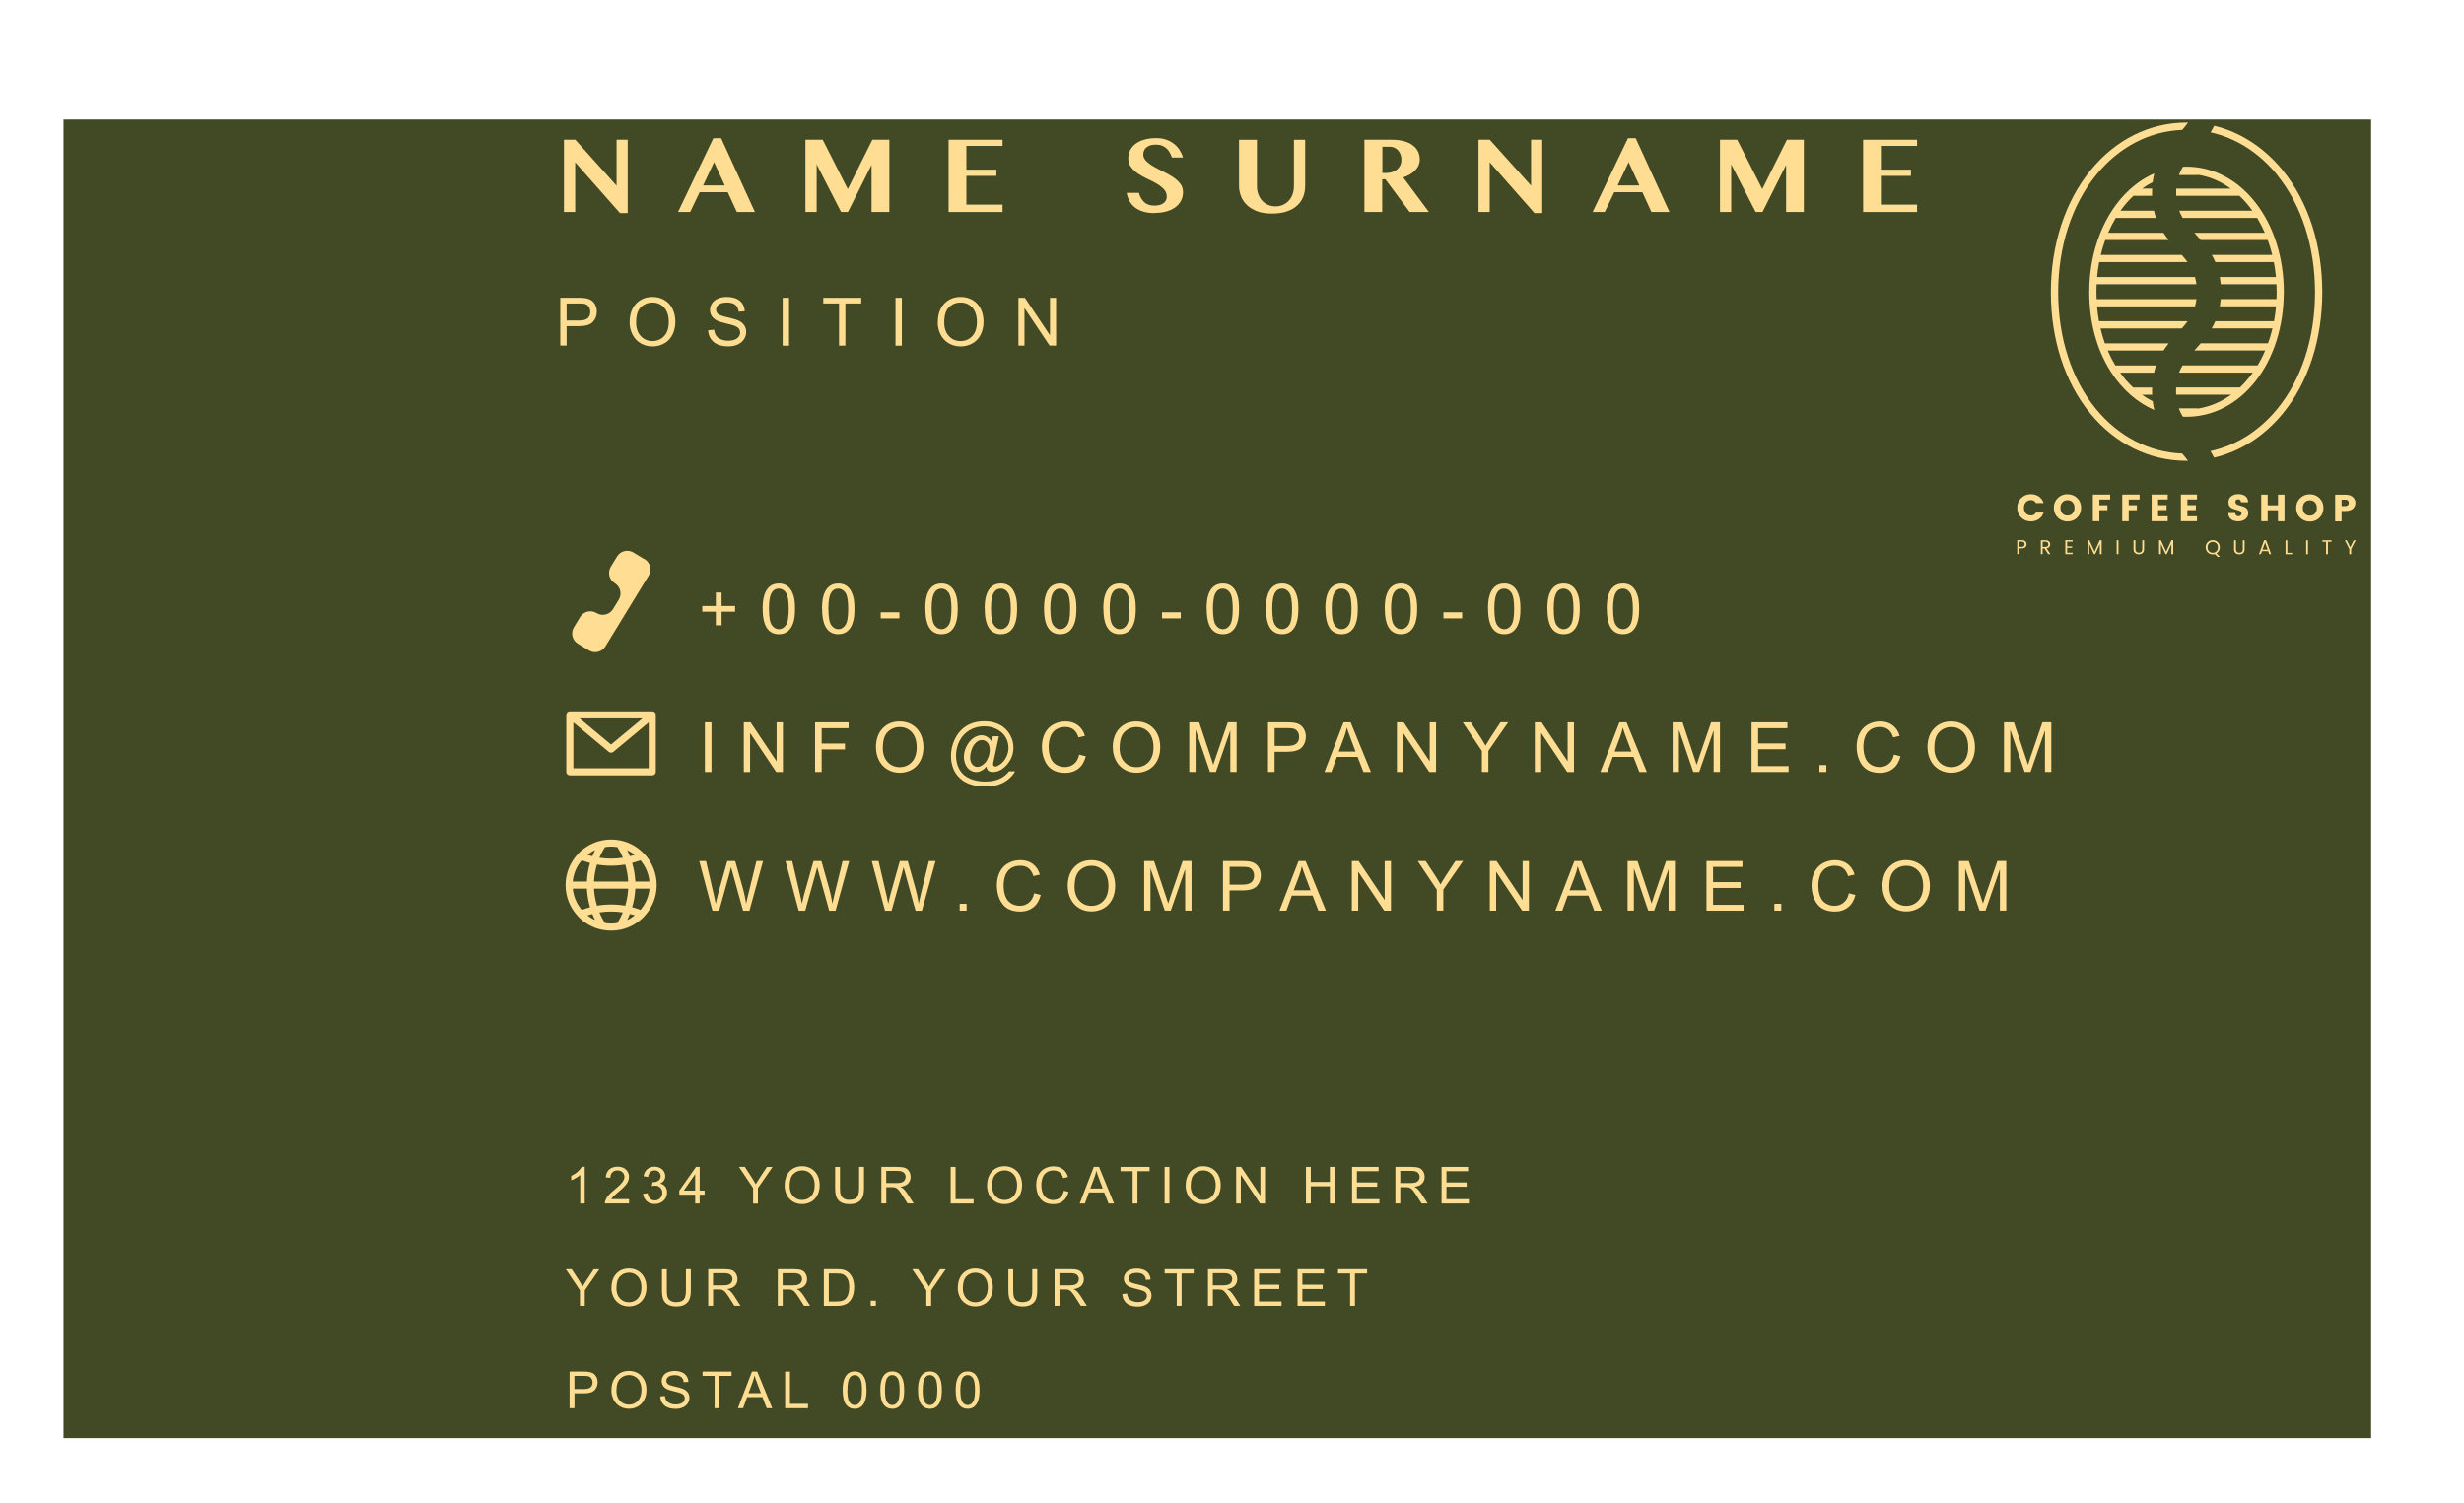 <?xml version="1.0" encoding="UTF-8"?> <svg xmlns="http://www.w3.org/2000/svg" width="277" height="169" viewBox="0 0 277 169" fill="none"><g clip-path="url(#clip0_690_48211)"><mask id="mask0_690_48211" style="mask-type:luminance" maskUnits="userSpaceOnUse" x="0" y="-188" width="551" height="551"><path d="M550.552 -187.625H0.212V362.716H550.552V-187.625Z" fill="white"></path></mask><g mask="url(#mask0_690_48211)"><path d="M266.56 13.433H7.141V161.671H266.56V13.433Z" fill="#414A24"></path><path d="M63.398 15.707H64.673L69.314 20.871V15.707H70.563V23.957H69.7L64.66 18.243V23.832H63.398V15.707Z" fill="#FFDD93"></path><path d="M81.067 15.531L84.865 23.827H82.832L81.813 21.604H78.655L77.59 23.827H76.224L80.198 15.531H81.061H81.067ZM79.034 20.846H81.479L80.276 18.231L79.041 20.846H79.034Z" fill="#FFDD93"></path><path d="M90.546 15.707H92.488L95.305 21.257L98.07 15.707H99.979V23.832H97.979V18.538L95.325 23.832H94.553L91.808 18.479V23.832H90.546V15.707Z" fill="#FFDD93"></path><path d="M112.706 15.707V16.4H108.64V19.074H112.014V19.773H108.64V23.002H112.706V23.832H106.64V15.707H112.706Z" fill="#FFDD93"></path><path d="M129.794 23.957C129.31 23.957 128.886 23.898 128.519 23.787C128.153 23.676 127.84 23.519 127.585 23.317C127.33 23.114 127.121 22.872 126.97 22.591C126.82 22.31 126.715 22.009 126.663 21.682H128.042C128.14 22.087 128.33 22.427 128.611 22.702C128.886 22.977 129.278 23.114 129.788 23.114C129.958 23.114 130.128 23.094 130.291 23.061C130.454 23.029 130.598 22.97 130.729 22.892C130.86 22.813 130.964 22.709 131.043 22.578C131.121 22.447 131.167 22.284 131.167 22.101C131.167 21.78 131.062 21.506 130.847 21.277C130.631 21.048 130.363 20.839 130.049 20.649C129.729 20.46 129.382 20.283 129.003 20.113C128.624 19.943 128.278 19.747 127.957 19.532C127.637 19.316 127.369 19.074 127.16 18.793C126.944 18.518 126.839 18.178 126.839 17.78C126.839 17.459 126.911 17.165 127.049 16.884C127.186 16.61 127.395 16.368 127.663 16.165C127.931 15.962 128.258 15.806 128.65 15.694C129.042 15.583 129.48 15.524 129.971 15.524C130.382 15.524 130.755 15.583 131.088 15.694C131.422 15.806 131.71 15.962 131.964 16.159C132.219 16.355 132.429 16.583 132.605 16.851C132.775 17.119 132.906 17.407 133.004 17.708H131.755C131.683 17.512 131.598 17.329 131.507 17.152C131.409 16.976 131.291 16.825 131.147 16.688C131.01 16.557 130.84 16.453 130.637 16.374C130.441 16.296 130.199 16.257 129.918 16.257C129.663 16.257 129.448 16.289 129.271 16.355C129.095 16.42 128.951 16.505 128.84 16.61C128.729 16.714 128.644 16.832 128.598 16.963C128.552 17.093 128.526 17.224 128.526 17.348C128.526 17.636 128.637 17.891 128.859 18.107C129.082 18.322 129.356 18.531 129.69 18.721C130.023 18.911 130.376 19.1 130.762 19.283C131.147 19.466 131.507 19.669 131.834 19.885C132.167 20.1 132.442 20.349 132.664 20.623C132.886 20.898 132.997 21.225 132.997 21.597C132.997 21.924 132.932 22.231 132.795 22.512C132.657 22.8 132.455 23.042 132.187 23.258C131.919 23.467 131.585 23.637 131.187 23.755C130.788 23.872 130.33 23.938 129.807 23.938" fill="#FFDD93"></path><path d="M139.305 15.708H141.306V20.918C141.306 21.238 141.351 21.532 141.449 21.813C141.547 22.088 141.685 22.33 141.861 22.532C142.038 22.735 142.26 22.898 142.521 23.016C142.783 23.134 143.07 23.199 143.391 23.199C143.711 23.199 143.999 23.14 144.254 23.016C144.509 22.898 144.731 22.735 144.907 22.532C145.084 22.33 145.228 22.088 145.319 21.813C145.417 21.539 145.463 21.238 145.463 20.918V15.708H146.725V20.918C146.725 21.336 146.653 21.735 146.509 22.107C146.365 22.48 146.143 22.813 145.836 23.095C145.535 23.382 145.143 23.604 144.666 23.768C144.188 23.931 143.62 24.01 142.946 24.01C142.345 24.01 141.822 23.931 141.371 23.768C140.92 23.604 140.541 23.382 140.227 23.095C139.913 22.807 139.678 22.48 139.527 22.101C139.377 21.722 139.292 21.323 139.292 20.905V15.701L139.305 15.708Z" fill="#FFDD93"></path><path d="M153.399 15.707H156.458C156.981 15.707 157.439 15.759 157.838 15.87C158.236 15.982 158.563 16.132 158.825 16.335C159.086 16.531 159.282 16.766 159.413 17.034C159.544 17.302 159.609 17.596 159.609 17.916C159.609 18.387 159.439 18.793 159.099 19.145C158.759 19.498 158.308 19.76 157.746 19.943L160.635 23.832H158.472L155.739 20.152H155.386V23.832H153.386V15.707H153.399ZM155.399 19.446H155.831C156.073 19.446 156.301 19.413 156.511 19.348C156.72 19.283 156.903 19.185 157.053 19.054C157.204 18.923 157.321 18.773 157.413 18.59C157.498 18.407 157.543 18.198 157.543 17.962C157.543 17.531 157.419 17.184 157.171 16.903C156.922 16.629 156.602 16.491 156.21 16.491H155.406V19.446H155.399Z" fill="#FFDD93"></path><path d="M166.212 15.707H167.48L172.121 20.871V15.707H173.376V23.957H172.507L167.473 18.243V23.832H166.212V15.707Z" fill="#FFDD93"></path><path d="M183.881 15.531L187.679 23.827H185.646L184.633 21.604H181.475L180.41 23.827H179.043L183.018 15.531H183.881ZM181.848 20.846H184.293L183.09 18.231L181.854 20.846H181.848Z" fill="#FFDD93"></path><path d="M193.359 15.707H195.294L198.112 21.257L200.883 15.707H202.786V23.832H200.792V18.538L198.138 23.832H197.367L194.621 18.479V23.832H193.359V15.707Z" fill="#FFDD93"></path><path d="M215.513 15.707V16.4H211.447V19.074H214.827V19.773H211.447V23.002H215.513V23.832H209.453V15.707H215.513Z" fill="#FFDD93"></path><path d="M62.986 38.855V33.476H65.013C65.372 33.476 65.64 33.495 65.83 33.528C66.091 33.574 66.314 33.659 66.497 33.776C66.673 33.901 66.817 34.07 66.928 34.293C67.039 34.515 67.091 34.757 67.091 35.025C67.091 35.482 66.948 35.868 66.653 36.188C66.359 36.502 65.836 36.666 65.078 36.666H63.699V38.849H62.986V38.855ZM63.699 36.032H65.091C65.549 36.032 65.876 35.947 66.072 35.777C66.261 35.607 66.359 35.365 66.359 35.051C66.359 34.829 66.3 34.633 66.189 34.476C66.078 34.319 65.928 34.208 65.738 34.162C65.621 34.129 65.398 34.116 65.072 34.116H63.699V36.038V36.032Z" fill="#FFDD93"></path><path d="M70.785 36.239C70.785 35.344 71.027 34.644 71.504 34.141C71.981 33.638 72.602 33.383 73.361 33.383C73.857 33.383 74.302 33.501 74.701 33.736C75.099 33.971 75.4 34.304 75.609 34.729C75.818 35.154 75.923 35.638 75.923 36.174C75.923 36.71 75.812 37.207 75.596 37.638C75.374 38.07 75.067 38.397 74.661 38.612C74.256 38.835 73.825 38.946 73.354 38.946C72.851 38.946 72.393 38.822 71.994 38.58C71.596 38.338 71.295 37.998 71.086 37.58C70.883 37.155 70.778 36.71 70.778 36.239M71.511 36.252C71.511 36.9 71.687 37.41 72.034 37.782C72.38 38.155 72.818 38.344 73.347 38.344C73.877 38.344 74.322 38.155 74.668 37.782C75.014 37.403 75.184 36.874 75.184 36.181C75.184 35.743 75.112 35.364 74.962 35.037C74.812 34.71 74.596 34.455 74.315 34.278C74.027 34.095 73.707 34.01 73.354 34.01C72.851 34.01 72.419 34.18 72.053 34.527C71.687 34.873 71.511 35.449 71.511 36.259V36.252Z" fill="#FFDD93"></path><path d="M79.61 37.129L80.283 37.07C80.316 37.338 80.388 37.56 80.505 37.73C80.623 37.9 80.799 38.044 81.048 38.148C81.29 38.253 81.571 38.305 81.871 38.305C82.139 38.305 82.381 38.266 82.591 38.181C82.8 38.102 82.95 37.991 83.055 37.848C83.153 37.71 83.205 37.553 83.205 37.39C83.205 37.227 83.153 37.076 83.061 36.946C82.963 36.821 82.8 36.717 82.578 36.625C82.434 36.566 82.113 36.481 81.623 36.364C81.126 36.246 80.78 36.135 80.584 36.03C80.329 35.893 80.133 35.73 80.008 35.527C79.884 35.324 79.819 35.102 79.819 34.86C79.819 34.592 79.897 34.337 80.048 34.102C80.205 33.867 80.427 33.684 80.721 33.566C81.015 33.442 81.349 33.383 81.708 33.383C82.107 33.383 82.46 33.448 82.761 33.572C83.068 33.703 83.297 33.893 83.46 34.141C83.623 34.389 83.708 34.671 83.722 34.991L83.042 35.043C83.002 34.703 82.878 34.448 82.669 34.272C82.46 34.095 82.146 34.01 81.734 34.01C81.322 34.01 80.989 34.089 80.793 34.246C80.597 34.403 80.499 34.592 80.499 34.814C80.499 35.011 80.571 35.167 80.708 35.292C80.845 35.416 81.205 35.547 81.78 35.677C82.355 35.808 82.754 35.926 82.97 36.017C83.284 36.161 83.512 36.344 83.663 36.566C83.813 36.789 83.885 37.044 83.885 37.331C83.885 37.619 83.806 37.887 83.636 38.142C83.473 38.397 83.238 38.593 82.93 38.73C82.623 38.874 82.277 38.939 81.898 38.939C81.414 38.939 81.002 38.867 80.675 38.724C80.348 38.58 80.087 38.37 79.904 38.083C79.714 37.795 79.616 37.475 79.61 37.115" fill="#FFDD93"></path><path d="M88.703 33.481H87.99V38.861H88.703V33.481Z" fill="#FFDD93"></path><path d="M94.324 38.855V34.115H92.553V33.481H96.822V34.115H95.037V38.855H94.324Z" fill="#FFDD93"></path><path d="M101.384 33.481H100.672V38.861H101.384V33.481Z" fill="#FFDD93"></path><path d="M105.431 36.239C105.431 35.344 105.673 34.644 106.15 34.141C106.627 33.638 107.248 33.383 108.006 33.383C108.503 33.383 108.948 33.501 109.347 33.736C109.745 33.971 110.046 34.304 110.255 34.729C110.464 35.154 110.569 35.638 110.569 36.174C110.569 36.71 110.458 37.207 110.236 37.638C110.013 38.07 109.706 38.397 109.301 38.612C108.896 38.835 108.464 38.946 107.993 38.946C107.49 38.946 107.032 38.822 106.634 38.58C106.235 38.338 105.934 37.998 105.725 37.58C105.522 37.155 105.418 36.71 105.418 36.239M106.15 36.252C106.15 36.9 106.326 37.41 106.673 37.782C107.019 38.155 107.457 38.344 107.987 38.344C108.516 38.344 108.961 38.155 109.307 37.782C109.654 37.403 109.824 36.874 109.824 36.181C109.824 35.743 109.752 35.364 109.602 35.037C109.451 34.71 109.235 34.455 108.954 34.278C108.667 34.095 108.346 34.01 107.993 34.01C107.49 34.01 107.059 34.18 106.693 34.527C106.326 34.873 106.15 35.449 106.15 36.259V36.252Z" fill="#FFDD93"></path><path d="M114.491 38.855V33.481H115.217L118.041 37.704V33.481H118.727V38.855H117.995L115.171 34.632V38.855H114.491Z" fill="#FFDD93"></path><path d="M80.473 70.297V68.767H78.95V68.127H80.473V66.61H81.12V68.127H82.636V68.767H81.12V70.297H80.473Z" fill="#FFDD93"></path><path d="M85.735 68.448C85.735 67.788 85.8 67.258 85.938 66.853C86.075 66.448 86.277 66.14 86.539 65.924C86.807 65.709 87.147 65.598 87.552 65.598C87.853 65.598 88.114 65.656 88.343 65.781C88.572 65.898 88.755 66.075 88.905 66.304C89.056 66.532 89.167 66.807 89.252 67.134C89.337 67.461 89.376 67.899 89.376 68.454C89.376 69.108 89.311 69.638 89.173 70.036C89.036 70.442 88.84 70.749 88.572 70.971C88.304 71.193 87.964 71.298 87.559 71.298C87.023 71.298 86.598 71.108 86.29 70.716C85.924 70.252 85.741 69.494 85.741 68.448M86.447 68.448C86.447 69.363 86.552 69.971 86.768 70.278C86.983 70.579 87.245 70.736 87.559 70.736C87.872 70.736 88.141 70.585 88.35 70.278C88.565 69.971 88.67 69.363 88.67 68.454C88.67 67.546 88.565 66.925 88.35 66.624C88.134 66.323 87.866 66.173 87.546 66.173C87.225 66.173 86.977 66.304 86.794 66.572C86.558 66.912 86.441 67.539 86.441 68.454L86.447 68.448Z" fill="#FFDD93"></path><path d="M92.409 68.448C92.409 67.788 92.474 67.258 92.612 66.853C92.749 66.448 92.952 66.14 93.22 65.924C93.488 65.709 93.821 65.598 94.233 65.598C94.534 65.598 94.795 65.656 95.024 65.781C95.253 65.898 95.436 66.075 95.586 66.304C95.736 66.532 95.847 66.807 95.933 67.134C96.017 67.461 96.057 67.899 96.057 68.454C96.057 69.108 95.991 69.638 95.854 70.036C95.723 70.442 95.521 70.749 95.253 70.971C94.985 71.193 94.645 71.298 94.239 71.298C93.703 71.298 93.278 71.108 92.971 70.716C92.605 70.252 92.422 69.494 92.422 68.448M93.128 68.448C93.128 69.363 93.233 69.971 93.448 70.278C93.664 70.579 93.926 70.736 94.239 70.736C94.553 70.736 94.821 70.585 95.03 70.278C95.246 69.971 95.351 69.363 95.351 68.454C95.351 67.546 95.246 66.925 95.03 66.624C94.815 66.323 94.547 66.173 94.226 66.173C93.906 66.173 93.658 66.304 93.475 66.572C93.239 66.912 93.122 67.539 93.122 68.454L93.128 68.448Z" fill="#FFDD93"></path><path d="M101.11 68.834H99.005V69.52H101.11V68.834Z" fill="#FFDD93"></path><path d="M104.019 68.448C104.019 67.788 104.084 67.258 104.221 66.853C104.359 66.448 104.561 66.14 104.829 65.924C105.097 65.709 105.431 65.598 105.843 65.598C106.143 65.598 106.405 65.656 106.634 65.781C106.862 65.898 107.045 66.075 107.196 66.304C107.346 66.532 107.457 66.807 107.542 67.134C107.627 67.461 107.666 67.899 107.666 68.454C107.666 69.108 107.601 69.638 107.464 70.036C107.327 70.442 107.13 70.749 106.862 70.971C106.594 71.193 106.254 71.298 105.849 71.298C105.313 71.298 104.888 71.108 104.581 70.716C104.215 70.252 104.032 69.494 104.032 68.448M104.738 68.448C104.738 69.363 104.842 69.971 105.058 70.278C105.274 70.579 105.535 70.736 105.849 70.736C106.163 70.736 106.431 70.585 106.64 70.278C106.856 69.971 106.96 69.363 106.96 68.454C106.96 67.546 106.856 66.925 106.64 66.624C106.424 66.323 106.156 66.173 105.836 66.173C105.516 66.173 105.267 66.304 105.084 66.572C104.849 66.912 104.731 67.539 104.731 68.454L104.738 68.448Z" fill="#FFDD93"></path><path d="M110.693 68.448C110.693 67.788 110.758 67.258 110.896 66.853C111.033 66.448 111.236 66.14 111.504 65.924C111.772 65.709 112.112 65.598 112.517 65.598C112.818 65.598 113.079 65.656 113.308 65.781C113.537 65.898 113.72 66.075 113.87 66.304C114.02 66.532 114.131 66.807 114.216 67.134C114.301 67.461 114.341 67.899 114.341 68.454C114.341 69.108 114.275 69.638 114.138 70.036C114.001 70.442 113.805 70.749 113.537 70.971C113.269 71.193 112.929 71.298 112.523 71.298C111.987 71.298 111.562 71.108 111.255 70.716C110.889 70.252 110.706 69.494 110.706 68.448M111.412 68.448C111.412 69.363 111.517 69.971 111.732 70.278C111.948 70.579 112.21 70.736 112.523 70.736C112.837 70.736 113.105 70.585 113.314 70.278C113.53 69.971 113.635 69.363 113.635 68.454C113.635 67.546 113.53 66.925 113.314 66.624C113.099 66.323 112.831 66.173 112.51 66.173C112.19 66.173 111.942 66.304 111.759 66.572C111.523 66.912 111.406 67.539 111.406 68.454L111.412 68.448Z" fill="#FFDD93"></path><path d="M117.367 68.448C117.367 67.788 117.433 67.258 117.57 66.853C117.707 66.448 117.91 66.14 118.171 65.924C118.439 65.709 118.779 65.598 119.184 65.598C119.485 65.598 119.747 65.656 119.975 65.781C120.204 65.898 120.387 66.075 120.538 66.304C120.688 66.532 120.799 66.807 120.884 67.134C120.969 67.461 121.008 67.899 121.008 68.454C121.008 69.108 120.943 69.638 120.806 70.036C120.668 70.442 120.472 70.749 120.204 70.971C119.936 71.193 119.596 71.298 119.191 71.298C118.655 71.298 118.23 71.108 117.923 70.716C117.557 70.252 117.374 69.494 117.374 68.448M118.08 68.448C118.08 69.363 118.184 69.971 118.4 70.278C118.616 70.579 118.877 70.736 119.191 70.736C119.505 70.736 119.773 70.585 119.982 70.278C120.198 69.971 120.302 69.363 120.302 68.454C120.302 67.546 120.198 66.925 119.982 66.624C119.766 66.323 119.498 66.173 119.178 66.173C118.858 66.173 118.609 66.304 118.426 66.572C118.191 66.912 118.073 67.539 118.073 68.454L118.08 68.448Z" fill="#FFDD93"></path><path d="M124.035 68.448C124.035 67.788 124.1 67.258 124.238 66.853C124.375 66.448 124.578 66.14 124.846 65.924C125.114 65.709 125.454 65.598 125.859 65.598C126.16 65.598 126.421 65.656 126.65 65.781C126.879 65.898 127.062 66.075 127.212 66.304C127.362 66.532 127.473 66.807 127.558 67.134C127.643 67.461 127.683 67.899 127.683 68.454C127.683 69.108 127.617 69.638 127.48 70.036C127.343 70.442 127.147 70.749 126.879 70.971C126.611 71.193 126.271 71.298 125.865 71.298C125.329 71.298 124.904 71.108 124.597 70.716C124.231 70.252 124.048 69.494 124.048 68.448M124.754 68.448C124.754 69.363 124.859 69.971 125.074 70.278C125.29 70.579 125.552 70.736 125.865 70.736C126.179 70.736 126.447 70.585 126.656 70.278C126.872 69.971 126.977 69.363 126.977 68.454C126.977 67.546 126.872 66.925 126.656 66.624C126.441 66.323 126.173 66.173 125.852 66.173C125.532 66.173 125.284 66.304 125.101 66.572C124.865 66.912 124.748 67.539 124.748 68.454L124.754 68.448Z" fill="#FFDD93"></path><path d="M132.742 68.834H130.637V69.52H132.742V68.834Z" fill="#FFDD93"></path><path d="M135.645 68.448C135.645 67.788 135.71 67.258 135.847 66.853C135.985 66.448 136.187 66.14 136.455 65.924C136.723 65.709 137.057 65.598 137.468 65.598C137.769 65.598 138.031 65.656 138.259 65.781C138.488 65.898 138.671 66.075 138.822 66.304C138.972 66.532 139.083 66.807 139.168 67.134C139.253 67.461 139.292 67.899 139.292 68.454C139.292 69.108 139.227 69.638 139.09 70.036C138.952 70.442 138.756 70.749 138.488 70.971C138.22 71.193 137.88 71.298 137.475 71.298C136.939 71.298 136.514 71.108 136.207 70.716C135.841 70.252 135.658 69.494 135.658 68.448M136.364 68.448C136.364 69.363 136.468 69.971 136.684 70.278C136.9 70.579 137.161 70.736 137.475 70.736C137.789 70.736 138.057 70.585 138.266 70.278C138.482 69.971 138.586 69.363 138.586 68.454C138.586 67.546 138.482 66.925 138.266 66.624C138.05 66.323 137.782 66.173 137.462 66.173C137.142 66.173 136.893 66.304 136.71 66.572C136.475 66.912 136.357 67.539 136.357 68.454L136.364 68.448Z" fill="#FFDD93"></path><path d="M142.319 68.448C142.319 67.788 142.384 67.258 142.521 66.853C142.659 66.448 142.861 66.14 143.123 65.924C143.391 65.709 143.731 65.598 144.136 65.598C144.437 65.598 144.698 65.656 144.927 65.781C145.156 65.898 145.339 66.075 145.489 66.304C145.64 66.532 145.751 66.807 145.836 67.134C145.921 67.461 145.96 67.899 145.96 68.454C145.96 69.108 145.895 69.638 145.757 70.036C145.62 70.442 145.424 70.749 145.156 70.971C144.888 71.193 144.548 71.298 144.143 71.298C143.607 71.298 143.182 71.108 142.874 70.716C142.508 70.252 142.325 69.494 142.325 68.448M143.031 68.448C143.031 69.363 143.136 69.971 143.352 70.278C143.567 70.579 143.829 70.736 144.143 70.736C144.456 70.736 144.724 70.585 144.934 70.278C145.149 69.971 145.254 69.363 145.254 68.454C145.254 67.546 145.149 66.925 144.934 66.624C144.718 66.323 144.45 66.173 144.13 66.173C143.809 66.173 143.561 66.304 143.378 66.572C143.143 66.912 143.025 67.539 143.025 68.454L143.031 68.448Z" fill="#FFDD93"></path><path d="M148.993 68.448C148.993 67.788 149.059 67.258 149.196 66.853C149.333 66.448 149.536 66.14 149.804 65.924C150.072 65.709 150.405 65.598 150.817 65.598C151.118 65.598 151.379 65.656 151.608 65.781C151.837 65.898 152.02 66.075 152.17 66.304C152.32 66.532 152.432 66.807 152.517 67.134C152.602 67.461 152.641 67.899 152.641 68.454C152.641 69.108 152.575 69.638 152.438 70.036C152.301 70.442 152.105 70.749 151.837 70.971C151.569 71.193 151.229 71.298 150.824 71.298C150.287 71.298 149.863 71.108 149.555 70.716C149.189 70.252 149.006 69.494 149.006 68.448M149.712 68.448C149.712 69.363 149.817 69.971 150.033 70.278C150.248 70.579 150.51 70.736 150.824 70.736C151.137 70.736 151.405 70.585 151.614 70.278C151.83 69.971 151.935 69.363 151.935 68.454C151.935 67.546 151.83 66.925 151.614 66.624C151.399 66.323 151.131 66.173 150.81 66.173C150.49 66.173 150.242 66.304 150.059 66.572C149.823 66.912 149.706 67.539 149.706 68.454L149.712 68.448Z" fill="#FFDD93"></path><path d="M155.667 68.448C155.667 67.788 155.733 67.258 155.87 66.853C156.007 66.448 156.21 66.14 156.478 65.924C156.746 65.709 157.079 65.598 157.491 65.598C157.792 65.598 158.053 65.656 158.282 65.781C158.511 65.898 158.694 66.075 158.844 66.304C158.995 66.532 159.106 66.807 159.191 67.134C159.276 67.461 159.315 67.899 159.315 68.454C159.315 69.108 159.25 69.638 159.112 70.036C158.975 70.442 158.779 70.749 158.511 70.971C158.243 71.193 157.903 71.298 157.498 71.298C156.962 71.298 156.537 71.108 156.23 70.716C155.863 70.252 155.68 69.494 155.68 68.448M156.386 68.448C156.386 69.363 156.491 69.971 156.707 70.278C156.922 70.579 157.184 70.736 157.498 70.736C157.811 70.736 158.08 70.585 158.289 70.278C158.504 69.971 158.609 69.363 158.609 68.454C158.609 67.546 158.504 66.925 158.289 66.624C158.073 66.323 157.805 66.173 157.485 66.173C157.164 66.173 156.916 66.304 156.733 66.572C156.498 66.912 156.38 67.539 156.38 68.454L156.386 68.448Z" fill="#FFDD93"></path><path d="M164.375 68.834H162.27V69.52H164.375V68.834Z" fill="#FFDD93"></path><path d="M167.277 68.448C167.277 67.788 167.342 67.258 167.48 66.853C167.617 66.448 167.82 66.14 168.088 65.924C168.356 65.709 168.689 65.598 169.101 65.598C169.401 65.598 169.663 65.656 169.892 65.781C170.121 65.898 170.304 66.075 170.454 66.304C170.604 66.532 170.715 66.807 170.8 67.134C170.885 67.461 170.925 67.899 170.925 68.454C170.925 69.108 170.859 69.638 170.722 70.036C170.585 70.442 170.389 70.749 170.121 70.971C169.853 71.193 169.513 71.298 169.107 71.298C168.571 71.298 168.146 71.108 167.839 70.716C167.473 70.252 167.29 69.494 167.29 68.448M167.996 68.448C167.996 69.363 168.101 69.971 168.316 70.278C168.532 70.579 168.794 70.736 169.107 70.736C169.421 70.736 169.689 70.585 169.898 70.278C170.114 69.971 170.219 69.363 170.219 68.454C170.219 67.546 170.114 66.925 169.898 66.624C169.683 66.323 169.415 66.173 169.094 66.173C168.774 66.173 168.526 66.304 168.343 66.572C168.107 66.912 167.99 67.539 167.99 68.454L167.996 68.448Z" fill="#FFDD93"></path><path d="M173.951 68.448C173.951 67.788 174.017 67.258 174.154 66.853C174.291 66.448 174.494 66.14 174.762 65.924C175.03 65.709 175.37 65.598 175.775 65.598C176.076 65.598 176.337 65.656 176.566 65.781C176.795 65.898 176.978 66.075 177.128 66.304C177.278 66.532 177.39 66.807 177.475 67.134C177.56 67.461 177.599 67.899 177.599 68.454C177.599 69.108 177.533 69.638 177.396 70.036C177.265 70.442 177.063 70.749 176.795 70.971C176.527 71.193 176.187 71.298 175.782 71.298C175.245 71.298 174.821 71.108 174.513 70.716C174.147 70.252 173.964 69.494 173.964 68.448M174.67 68.448C174.67 69.363 174.775 69.971 174.991 70.278C175.206 70.579 175.468 70.736 175.782 70.736C176.095 70.736 176.363 70.585 176.573 70.278C176.788 69.971 176.893 69.363 176.893 68.454C176.893 67.546 176.788 66.925 176.573 66.624C176.357 66.323 176.089 66.173 175.768 66.173C175.448 66.173 175.2 66.304 175.017 66.572C174.781 66.912 174.664 67.539 174.664 68.454L174.67 68.448Z" fill="#FFDD93"></path><path d="M180.625 68.448C180.625 67.788 180.691 67.258 180.828 66.853C180.965 66.448 181.168 66.14 181.436 65.924C181.704 65.709 182.037 65.598 182.449 65.598C182.75 65.598 183.011 65.656 183.24 65.781C183.469 65.898 183.652 66.075 183.802 66.304C183.953 66.532 184.064 66.807 184.149 67.134C184.234 67.461 184.273 67.899 184.273 68.454C184.273 69.108 184.208 69.638 184.07 70.036C183.933 70.442 183.737 70.749 183.469 70.971C183.201 71.193 182.861 71.298 182.456 71.298C181.92 71.298 181.495 71.108 181.188 70.716C180.821 70.252 180.638 69.494 180.638 68.448M181.344 68.448C181.344 69.363 181.449 69.971 181.665 70.278C181.88 70.579 182.142 70.736 182.456 70.736C182.77 70.736 183.038 70.585 183.247 70.278C183.462 69.971 183.567 69.363 183.567 68.454C183.567 67.546 183.462 66.925 183.247 66.624C183.031 66.323 182.763 66.173 182.443 66.173C182.122 66.173 181.874 66.304 181.691 66.572C181.456 66.912 181.338 67.539 181.338 68.454L181.344 68.448Z" fill="#FFDD93"></path><path d="M79.982 81.208H79.244V86.791H79.982V81.208Z" fill="#FFDD93"></path><path d="M83.617 86.791V81.208H84.375L87.304 85.594V81.208H88.016V86.791H87.258L84.323 82.404V86.791H83.617Z" fill="#FFDD93"></path><path d="M91.631 86.791V81.208H95.397V81.868H92.37V83.594H94.991V84.254H92.37V86.791H91.631Z" fill="#FFDD93"></path><path d="M98.469 84.072C98.469 83.143 98.717 82.418 99.214 81.895C99.711 81.372 100.352 81.11 101.142 81.11C101.659 81.11 102.123 81.235 102.535 81.476C102.947 81.725 103.267 82.065 103.483 82.503C103.698 82.941 103.81 83.444 103.81 84C103.81 84.555 103.698 85.072 103.47 85.516C103.241 85.961 102.921 86.301 102.502 86.529C102.084 86.758 101.633 86.876 101.149 86.876C100.626 86.876 100.155 86.745 99.744 86.497C99.332 86.242 99.018 85.895 98.802 85.457C98.587 85.019 98.482 84.555 98.482 84.065M99.24 84.078C99.24 84.751 99.423 85.281 99.783 85.667C100.142 86.052 100.6 86.248 101.142 86.248C101.685 86.248 102.156 86.052 102.515 85.66C102.875 85.268 103.051 84.712 103.051 84C103.051 83.549 102.973 83.15 102.822 82.81C102.672 82.47 102.443 82.209 102.149 82.019C101.855 81.829 101.522 81.738 101.156 81.738C100.633 81.738 100.182 81.914 99.809 82.274C99.43 82.633 99.247 83.235 99.247 84.072L99.24 84.078Z" fill="#FFDD93"></path><path d="M110.915 86.169C110.752 86.359 110.562 86.516 110.36 86.627C110.157 86.744 109.948 86.797 109.745 86.797C109.516 86.797 109.301 86.731 109.085 86.6C108.869 86.47 108.699 86.267 108.562 85.993C108.431 85.718 108.359 85.417 108.359 85.091C108.359 84.685 108.464 84.28 108.667 83.881C108.876 83.476 109.131 83.175 109.438 82.966C109.745 82.763 110.046 82.659 110.333 82.659C110.556 82.659 110.765 82.718 110.968 82.835C111.17 82.953 111.34 83.129 111.484 83.365L111.615 82.776H112.295L111.745 85.332C111.667 85.685 111.634 85.881 111.634 85.921C111.634 85.986 111.66 86.045 111.713 86.097C111.765 86.15 111.83 86.169 111.902 86.169C112.04 86.169 112.216 86.091 112.432 85.94C112.719 85.738 112.948 85.463 113.118 85.123C113.288 84.783 113.373 84.43 113.373 84.064C113.373 83.639 113.262 83.247 113.046 82.874C112.831 82.508 112.504 82.214 112.079 81.992C111.647 81.77 111.177 81.659 110.654 81.659C110.059 81.659 109.516 81.796 109.026 82.077C108.536 82.358 108.157 82.75 107.882 83.273C107.614 83.79 107.477 84.345 107.477 84.94C107.477 85.535 107.614 86.097 107.882 86.548C108.15 86.999 108.542 87.326 109.052 87.542C109.562 87.757 110.131 87.862 110.752 87.862C111.419 87.862 111.974 87.751 112.425 87.529C112.876 87.306 113.21 87.032 113.432 86.712H114.118C113.988 86.98 113.765 87.248 113.452 87.529C113.138 87.803 112.765 88.026 112.327 88.183C111.896 88.346 111.373 88.424 110.758 88.424C110.196 88.424 109.673 88.352 109.203 88.209C108.725 88.065 108.32 87.849 107.987 87.555C107.653 87.267 107.398 86.927 107.228 86.548C107.013 86.071 106.908 85.548 106.908 84.992C106.908 84.371 107.032 83.783 107.287 83.221C107.594 82.534 108.039 82.005 108.608 81.639C109.176 81.273 109.869 81.09 110.68 81.09C111.307 81.09 111.876 81.221 112.373 81.475C112.876 81.731 113.269 82.116 113.556 82.626C113.805 83.064 113.929 83.541 113.929 84.058C113.929 84.796 113.667 85.45 113.151 86.019C112.687 86.529 112.183 86.79 111.634 86.79C111.458 86.79 111.321 86.764 111.209 86.712C111.105 86.659 111.02 86.581 110.974 86.483C110.941 86.418 110.915 86.313 110.902 86.156M109.059 85.123C109.059 85.47 109.144 85.744 109.307 85.934C109.471 86.13 109.66 86.221 109.876 86.221C110.02 86.221 110.17 86.176 110.327 86.091C110.484 86.006 110.634 85.881 110.778 85.712C110.922 85.541 111.039 85.332 111.131 85.071C111.222 84.816 111.268 84.554 111.268 84.293C111.268 83.947 111.183 83.678 111.013 83.489C110.843 83.299 110.634 83.201 110.386 83.201C110.222 83.201 110.072 83.24 109.928 83.326C109.784 83.41 109.647 83.541 109.51 83.724C109.373 83.907 109.268 84.129 109.189 84.391C109.111 84.653 109.065 84.894 109.065 85.11L109.059 85.123Z" fill="#FFDD93"></path><path d="M121.329 84.836L122.067 85.026C121.91 85.634 121.636 86.098 121.231 86.412C120.825 86.732 120.335 86.889 119.753 86.889C119.171 86.889 118.662 86.765 118.289 86.523C117.91 86.281 117.622 85.922 117.426 85.457C117.23 84.993 117.132 84.496 117.132 83.96C117.132 83.379 117.243 82.875 117.465 82.437C117.688 82.006 118.001 81.679 118.413 81.45C118.825 81.228 119.276 81.11 119.766 81.11C120.322 81.11 120.793 81.254 121.172 81.535C121.551 81.816 121.819 82.222 121.969 82.731L121.244 82.901C121.113 82.496 120.923 82.202 120.682 82.013C120.433 81.829 120.126 81.731 119.753 81.731C119.322 81.731 118.969 81.836 118.675 82.039C118.387 82.241 118.184 82.522 118.067 82.869C117.949 83.215 117.89 83.575 117.89 83.941C117.89 84.418 117.962 84.83 118.099 85.183C118.237 85.536 118.452 85.804 118.747 85.974C119.041 86.15 119.355 86.235 119.694 86.235C120.106 86.235 120.459 86.118 120.747 85.876C121.035 85.641 121.231 85.281 121.329 84.817" fill="#FFDD93"></path><path d="M125.094 84.072C125.094 83.143 125.342 82.418 125.839 81.895C126.336 81.372 126.977 81.11 127.767 81.11C128.284 81.11 128.748 81.235 129.16 81.476C129.572 81.725 129.892 82.065 130.108 82.503C130.323 82.941 130.435 83.444 130.435 84C130.435 84.555 130.323 85.072 130.095 85.516C129.866 85.961 129.546 86.301 129.127 86.529C128.709 86.758 128.258 86.876 127.774 86.876C127.251 86.876 126.78 86.745 126.369 86.497C125.957 86.242 125.643 85.895 125.427 85.457C125.212 85.019 125.107 84.555 125.107 84.065M125.865 84.078C125.865 84.751 126.048 85.281 126.408 85.667C126.767 86.052 127.225 86.248 127.767 86.248C128.31 86.248 128.781 86.052 129.14 85.66C129.5 85.268 129.676 84.712 129.676 84C129.676 83.549 129.598 83.15 129.447 82.81C129.297 82.47 129.068 82.209 128.774 82.019C128.48 81.829 128.147 81.738 127.781 81.738C127.258 81.738 126.807 81.914 126.434 82.274C126.055 82.633 125.872 83.235 125.872 84.072L125.865 84.078Z" fill="#FFDD93"></path><path d="M133.697 86.79V81.208H134.808L136.128 85.156C136.253 85.522 136.338 85.797 136.396 85.98C136.462 85.777 136.56 85.476 136.697 85.084L138.031 81.201H139.024V86.784H138.312V82.116L136.691 86.784H136.024L134.409 82.031V86.784H133.697V86.79Z" fill="#FFDD93"></path><path d="M142.548 86.791V81.208H144.653C145.025 81.208 145.306 81.228 145.502 81.26C145.777 81.306 146.006 81.391 146.189 81.522C146.372 81.653 146.522 81.829 146.633 82.058C146.744 82.287 146.803 82.541 146.803 82.823C146.803 83.3 146.653 83.699 146.352 84.025C146.051 84.352 145.502 84.516 144.718 84.516H143.286V86.784H142.548V86.791ZM143.286 83.862H144.731C145.208 83.862 145.548 83.77 145.744 83.594C145.947 83.418 146.045 83.169 146.045 82.842C146.045 82.607 145.986 82.411 145.868 82.241C145.751 82.077 145.594 81.966 145.404 81.914C145.28 81.881 145.051 81.862 144.718 81.862H143.293V83.856L143.286 83.862Z" fill="#FFDD93"></path><path d="M148.895 86.791L151.039 81.208H151.837L154.118 86.791H153.275L152.621 85.097H150.287L149.673 86.791H148.889H148.895ZM150.503 84.496H152.392L151.811 82.953C151.634 82.483 151.503 82.097 151.412 81.796C151.34 82.156 151.242 82.509 151.111 82.862L150.497 84.496H150.503Z" fill="#FFDD93"></path><path d="M157.04 86.791V81.208H157.798L160.727 85.594V81.208H161.44V86.791H160.681L157.746 82.404V86.791H157.04Z" fill="#FFDD93"></path><path d="M166.591 86.79V84.424L164.44 81.208H165.336L166.434 82.888C166.636 83.201 166.826 83.515 167.002 83.829C167.172 83.535 167.375 83.208 167.61 82.842L168.689 81.201H169.552L167.323 84.417V86.784H166.584L166.591 86.79Z" fill="#FFDD93"></path><path d="M172.546 86.791V81.208H173.304L176.233 85.594V81.208H176.945V86.791H176.187L173.258 82.404V86.791H172.546Z" fill="#FFDD93"></path><path d="M179.913 86.791L182.057 81.208H182.855L185.136 86.791H184.293L183.639 85.097H181.305L180.691 86.791H179.906H179.913ZM181.521 84.496H183.41L182.828 82.953C182.652 82.483 182.521 82.097 182.43 81.796C182.358 82.156 182.26 82.509 182.129 82.862L181.515 84.496H181.521Z" fill="#FFDD93"></path><path d="M188.038 86.79V81.208H189.15L190.47 85.156C190.594 85.522 190.679 85.797 190.738 85.98C190.804 85.777 190.902 85.476 191.032 85.084L192.366 81.201H193.359V86.784H192.647V82.116L191.026 86.784H190.359L188.744 82.031V86.784H188.032L188.038 86.79Z" fill="#FFDD93"></path><path d="M196.909 86.791V81.208H200.942V81.868H197.648V83.581H200.733V84.235H197.648V86.13H201.073V86.791H196.909Z" fill="#FFDD93"></path><path d="M205.316 86.013H204.538V86.791H205.316V86.013Z" fill="#FFDD93"></path><path d="M212.918 84.836L213.657 85.026C213.5 85.634 213.225 86.098 212.82 86.412C212.421 86.732 211.924 86.889 211.343 86.889C210.761 86.889 210.251 86.765 209.878 86.523C209.499 86.281 209.212 85.922 209.015 85.457C208.819 84.993 208.721 84.496 208.721 83.96C208.721 83.379 208.832 82.875 209.055 82.437C209.277 82.006 209.591 81.679 210.003 81.45C210.414 81.228 210.865 81.11 211.356 81.11C211.911 81.11 212.382 81.254 212.761 81.535C213.14 81.816 213.408 82.222 213.559 82.731L212.833 82.901C212.702 82.496 212.513 82.202 212.271 82.013C212.022 81.829 211.715 81.731 211.343 81.731C210.911 81.731 210.558 81.836 210.264 82.039C209.976 82.241 209.774 82.522 209.656 82.869C209.538 83.215 209.48 83.575 209.48 83.941C209.48 84.418 209.552 84.83 209.689 85.183C209.826 85.536 210.042 85.804 210.336 85.974C210.63 86.15 210.944 86.235 211.284 86.235C211.696 86.235 212.049 86.118 212.336 85.876C212.624 85.641 212.82 85.281 212.918 84.817" fill="#FFDD93"></path><path d="M216.683 84.072C216.683 83.143 216.932 82.418 217.429 81.895C217.926 81.372 218.566 81.11 219.357 81.11C219.874 81.11 220.338 81.235 220.749 81.476C221.161 81.725 221.482 82.065 221.697 82.503C221.913 82.941 222.024 83.444 222.024 84C222.024 84.555 221.913 85.072 221.684 85.516C221.455 85.961 221.135 86.301 220.717 86.529C220.298 86.758 219.847 86.876 219.364 86.876C218.841 86.876 218.37 86.745 217.958 86.497C217.546 86.242 217.233 85.895 217.017 85.457C216.801 85.019 216.697 84.555 216.697 84.065M217.455 84.078C217.455 84.751 217.638 85.281 217.997 85.667C218.357 86.052 218.815 86.248 219.357 86.248C219.9 86.248 220.37 86.052 220.73 85.66C221.089 85.268 221.266 84.712 221.266 84C221.266 83.549 221.187 83.15 221.037 82.81C220.887 82.47 220.658 82.209 220.364 82.019C220.07 81.829 219.736 81.738 219.37 81.738C218.847 81.738 218.396 81.914 218.024 82.274C217.644 82.633 217.461 83.235 217.461 84.072L217.455 84.078Z" fill="#FFDD93"></path><path d="M225.286 86.79V81.208H226.397L227.718 85.156C227.842 85.522 227.927 85.797 227.986 85.98C228.051 85.777 228.149 85.476 228.28 85.084L229.613 81.201H230.607V86.784H229.895V82.116L228.273 86.784H227.607L225.992 82.031V86.784H225.279L225.286 86.79Z" fill="#FFDD93"></path><path d="M80.094 102.381L78.61 96.799H79.368L80.218 100.46C80.309 100.845 80.388 101.224 80.453 101.604C80.597 101.009 80.682 100.662 80.701 100.571L81.76 96.805H82.65L83.447 99.629C83.65 100.329 83.793 100.989 83.878 101.604C83.95 101.251 84.042 100.845 84.159 100.388L85.035 96.805H85.781L84.251 102.388H83.538L82.362 98.139C82.264 97.786 82.205 97.564 82.185 97.485C82.126 97.74 82.074 97.962 82.022 98.139L80.839 102.388H80.087L80.094 102.381Z" fill="#FFDD93"></path><path d="M89.788 102.381L88.304 96.799H89.062L89.912 100.46C90.003 100.845 90.082 101.224 90.147 101.604C90.291 101.009 90.376 100.662 90.396 100.571L91.455 96.805H92.344L93.141 99.629C93.344 100.329 93.488 100.989 93.573 101.604C93.644 101.251 93.736 100.845 93.847 100.388L94.723 96.805H95.462L93.932 102.388H93.22L92.043 98.139C91.945 97.786 91.886 97.564 91.867 97.485C91.808 97.74 91.755 97.962 91.703 98.139L90.52 102.388H89.768L89.788 102.381Z" fill="#FFDD93"></path><path d="M99.489 102.381L98.005 96.799H98.763L99.613 100.46C99.704 100.845 99.783 101.224 99.848 101.604C99.992 101.009 100.077 100.662 100.097 100.571L101.156 96.805H102.045L102.842 99.629C103.045 100.329 103.189 100.989 103.274 101.604C103.345 101.251 103.437 100.845 103.548 100.388L104.424 96.805H105.169L103.64 102.388H102.927L101.75 98.139C101.652 97.786 101.594 97.564 101.574 97.485C101.515 97.74 101.463 97.962 101.411 98.139L100.227 102.388H99.476L99.489 102.381Z" fill="#FFDD93"></path><path d="M108.666 101.604H107.889V102.381H108.666V101.604Z" fill="#FFDD93"></path><path d="M116.263 100.426L117.001 100.616C116.844 101.224 116.57 101.688 116.164 102.002C115.759 102.322 115.269 102.479 114.687 102.479C114.105 102.479 113.595 102.355 113.223 102.113C112.844 101.871 112.556 101.511 112.36 101.047C112.164 100.583 112.066 100.086 112.066 99.55C112.066 98.969 112.177 98.465 112.399 98.027C112.621 97.596 112.935 97.262 113.347 97.04C113.759 96.818 114.21 96.7 114.7 96.7C115.256 96.7 115.726 96.844 116.106 97.125C116.485 97.413 116.753 97.811 116.903 98.321L116.178 98.491C116.047 98.086 115.857 97.792 115.615 97.602C115.367 97.419 115.06 97.328 114.687 97.328C114.256 97.328 113.903 97.432 113.609 97.635C113.321 97.844 113.118 98.119 113.001 98.465C112.883 98.812 112.824 99.171 112.824 99.537C112.824 100.014 112.896 100.426 113.033 100.779C113.171 101.132 113.386 101.4 113.68 101.57C113.975 101.747 114.288 101.832 114.628 101.832C115.04 101.832 115.393 101.714 115.681 101.472C115.968 101.237 116.164 100.877 116.263 100.413" fill="#FFDD93"></path><path d="M120.028 99.661C120.028 98.733 120.276 98.008 120.773 97.485C121.27 96.962 121.91 96.7 122.701 96.7C123.218 96.7 123.682 96.824 124.094 97.066C124.506 97.315 124.826 97.655 125.042 98.093C125.257 98.531 125.368 99.034 125.368 99.59C125.368 100.145 125.257 100.662 125.028 101.106C124.8 101.551 124.479 101.891 124.061 102.119C123.643 102.348 123.192 102.466 122.708 102.466C122.185 102.466 121.714 102.342 121.302 102.087C120.891 101.832 120.577 101.485 120.361 101.047C120.145 100.609 120.041 100.145 120.041 99.655M120.799 99.668C120.799 100.341 120.982 100.871 121.342 101.256C121.701 101.642 122.159 101.838 122.701 101.838C123.244 101.838 123.715 101.642 124.074 101.25C124.434 100.858 124.61 100.302 124.61 99.59C124.61 99.138 124.532 98.74 124.381 98.4C124.231 98.06 124.002 97.798 123.708 97.615C123.414 97.426 123.08 97.334 122.714 97.334C122.191 97.334 121.74 97.511 121.368 97.87C120.989 98.23 120.806 98.831 120.806 99.668H120.799Z" fill="#FFDD93"></path><path d="M128.631 102.381V96.799H129.742L131.062 100.747C131.187 101.113 131.271 101.387 131.33 101.571C131.396 101.368 131.494 101.067 131.624 100.675L132.958 96.792H133.952V102.375H133.239V97.707L131.618 102.375H130.951L129.337 97.622V102.375H128.624L128.631 102.381Z" fill="#FFDD93"></path><path d="M137.488 102.381V96.799H139.593C139.966 96.799 140.247 96.818 140.443 96.851C140.717 96.897 140.946 96.982 141.129 97.113C141.312 97.243 141.463 97.42 141.574 97.649C141.685 97.877 141.744 98.132 141.744 98.413C141.744 98.891 141.593 99.289 141.293 99.616C140.992 99.943 140.443 100.107 139.658 100.107H138.227V102.375H137.488V102.381ZM138.227 99.453H139.671C140.149 99.453 140.489 99.361 140.685 99.185C140.887 99.008 140.985 98.76 140.985 98.433C140.985 98.198 140.926 98.002 140.809 97.832C140.691 97.668 140.534 97.557 140.345 97.505C140.22 97.472 139.992 97.453 139.658 97.453H138.233V99.446L138.227 99.453Z" fill="#FFDD93"></path><path d="M143.836 102.381L145.98 96.799H146.777L149.059 102.381H148.215L147.562 100.688H145.228L144.613 102.381H143.829H143.836ZM145.444 100.087H147.333L146.751 98.544C146.575 98.073 146.444 97.688 146.352 97.387C146.28 97.747 146.182 98.1 146.052 98.453L145.437 100.087H145.444Z" fill="#FFDD93"></path><path d="M151.974 102.381V96.799H152.732L155.667 101.185V96.799H156.373V102.381H155.615L152.687 97.995V102.381H151.974Z" fill="#FFDD93"></path><path d="M161.524 102.381V100.015L159.374 96.799H160.269L161.368 98.478C161.57 98.792 161.76 99.106 161.936 99.42C162.106 99.126 162.309 98.799 162.544 98.433L163.623 96.792H164.486L162.257 100.008V102.375H161.518L161.524 102.381Z" fill="#FFDD93"></path><path d="M167.486 102.381V96.799H168.238L171.173 101.185V96.799H171.879V102.381H171.121L168.192 97.995V102.381H167.486Z" fill="#FFDD93"></path><path d="M174.847 102.381L176.991 96.799H177.788L180.07 102.381H179.227L178.573 100.688H176.239L175.625 102.381H174.84H174.847ZM176.455 100.087H178.344L177.762 98.544C177.586 98.073 177.455 97.688 177.364 97.387C177.292 97.747 177.194 98.1 177.063 98.453L176.448 100.087H176.455Z" fill="#FFDD93"></path><path d="M182.972 102.381V96.799H184.084L185.404 100.747C185.528 101.113 185.613 101.387 185.672 101.571C185.737 101.368 185.835 101.067 185.966 100.675L187.3 96.792H188.293V102.375H187.581V97.707L185.96 102.375H185.293L183.678 97.622V102.375H182.966L182.972 102.381Z" fill="#FFDD93"></path><path d="M191.843 102.381V96.799H195.883V97.459H192.582V99.172H195.674V99.825H192.582V101.721H196.007V102.381H191.843Z" fill="#FFDD93"></path><path d="M200.249 101.604H199.472V102.381H200.249V101.604Z" fill="#FFDD93"></path><path d="M207.852 100.426L208.591 100.616C208.434 101.224 208.159 101.688 207.754 102.002C207.355 102.322 206.858 102.479 206.276 102.479C205.695 102.479 205.185 102.355 204.812 102.113C204.433 101.871 204.145 101.511 203.949 101.047C203.753 100.583 203.655 100.086 203.655 99.55C203.655 98.969 203.766 98.465 203.989 98.027C204.211 97.596 204.525 97.262 204.936 97.04C205.348 96.818 205.799 96.7 206.29 96.7C206.845 96.7 207.316 96.844 207.695 97.125C208.074 97.413 208.342 97.811 208.493 98.321L207.767 98.491C207.636 98.086 207.447 97.792 207.205 97.602C206.956 97.419 206.649 97.328 206.276 97.328C205.845 97.328 205.492 97.432 205.198 97.635C204.91 97.844 204.708 98.119 204.59 98.465C204.472 98.812 204.413 99.171 204.413 99.537C204.413 100.014 204.485 100.426 204.623 100.779C204.76 101.132 204.976 101.4 205.27 101.57C205.564 101.747 205.878 101.832 206.218 101.832C206.629 101.832 206.982 101.714 207.27 101.472C207.558 101.237 207.754 100.877 207.852 100.413" fill="#FFDD93"></path><path d="M211.617 99.661C211.617 98.733 211.866 98.008 212.363 97.485C212.859 96.962 213.5 96.7 214.291 96.7C214.807 96.7 215.271 96.824 215.683 97.066C216.095 97.315 216.415 97.655 216.631 98.093C216.847 98.531 216.958 99.034 216.958 99.59C216.958 100.145 216.847 100.662 216.618 101.106C216.389 101.551 216.069 101.891 215.651 102.119C215.232 102.348 214.781 102.466 214.297 102.466C213.775 102.466 213.304 102.342 212.892 102.087C212.48 101.832 212.166 101.485 211.951 101.047C211.735 100.609 211.63 100.145 211.63 99.655M212.389 99.668C212.389 100.341 212.572 100.871 212.931 101.256C213.291 101.642 213.748 101.838 214.291 101.838C214.833 101.838 215.304 101.642 215.664 101.25C216.023 100.858 216.2 100.302 216.2 99.59C216.2 99.138 216.121 98.74 215.971 98.4C215.821 98.06 215.592 97.798 215.298 97.615C215.003 97.426 214.67 97.334 214.304 97.334C213.781 97.334 213.33 97.511 212.957 97.87C212.578 98.23 212.395 98.831 212.395 99.668H212.389Z" fill="#FFDD93"></path><path d="M220.22 102.381V96.799H221.331L222.652 100.747C222.776 101.113 222.861 101.387 222.92 101.571C222.985 101.368 223.083 101.067 223.214 100.675L224.547 96.792H225.541V102.375H224.828V97.707L223.207 102.375H222.54L220.926 97.622V102.375H220.213L220.22 102.381Z" fill="#FFDD93"></path><path d="M65.732 135.301H65.228V132.078C65.104 132.196 64.947 132.314 64.751 132.425C64.555 132.542 64.379 132.627 64.215 132.686V132.196C64.496 132.065 64.745 131.902 64.954 131.712C65.163 131.523 65.313 131.34 65.405 131.163H65.732V135.301Z" fill="#FFDD93"></path><path d="M70.719 134.811V135.295H68C68 135.171 68.013 135.053 68.059 134.942C68.131 134.759 68.242 134.576 68.392 134.393C68.543 134.21 68.765 134.007 69.053 133.772C69.504 133.406 69.804 133.112 69.961 132.903C70.118 132.687 70.197 132.484 70.197 132.295C70.197 132.105 70.125 131.929 69.981 131.785C69.837 131.647 69.654 131.576 69.419 131.576C69.177 131.576 68.981 131.648 68.837 131.798C68.693 131.942 68.615 132.144 68.615 132.406L68.098 132.353C68.131 131.968 68.268 131.667 68.497 131.464C68.732 131.262 69.04 131.157 69.432 131.157C69.824 131.157 70.138 131.268 70.367 131.484C70.595 131.706 70.713 131.974 70.713 132.301C70.713 132.465 70.68 132.628 70.615 132.785C70.549 132.942 70.438 133.112 70.281 133.288C70.125 133.465 69.863 133.707 69.504 134.014C69.203 134.269 69.007 134.439 68.922 134.53C68.837 134.622 68.765 134.713 68.706 134.805H70.726L70.719 134.811Z" fill="#FFDD93"></path><path d="M72.301 134.21L72.805 134.145C72.864 134.432 72.962 134.635 73.099 134.766C73.236 134.89 73.406 134.955 73.609 134.955C73.844 134.955 74.047 134.87 74.21 134.707C74.374 134.543 74.459 134.341 74.459 134.092C74.459 133.844 74.38 133.667 74.23 133.517C74.079 133.367 73.883 133.288 73.648 133.288C73.55 133.288 73.432 133.308 73.288 133.347L73.347 132.903C73.38 132.903 73.406 132.903 73.432 132.903C73.648 132.903 73.844 132.844 74.014 132.733C74.184 132.622 74.269 132.445 74.269 132.216C74.269 132.033 74.204 131.876 74.079 131.759C73.955 131.634 73.792 131.576 73.596 131.576C73.4 131.576 73.236 131.634 73.105 131.759C72.975 131.883 72.89 132.066 72.85 132.314L72.347 132.223C72.406 131.883 72.55 131.621 72.765 131.438C72.988 131.249 73.256 131.157 73.582 131.157C73.805 131.157 74.014 131.203 74.204 131.301C74.393 131.399 74.537 131.53 74.635 131.693C74.733 131.857 74.785 132.04 74.785 132.223C74.785 132.406 74.74 132.563 74.641 132.706C74.543 132.85 74.406 132.968 74.217 133.053C74.459 133.112 74.648 133.223 74.785 133.399C74.923 133.576 74.988 133.798 74.988 134.066C74.988 134.426 74.857 134.733 74.596 134.981C74.334 135.23 74.001 135.354 73.602 135.354C73.243 135.354 72.942 135.249 72.7 135.034C72.458 134.818 72.327 134.537 72.288 134.197" fill="#FFDD93"></path><path d="M78.152 135.301V134.314H76.367V133.85L78.243 131.183H78.655V133.85H79.211V134.314H78.655V135.301H78.152ZM78.152 133.85V131.993L76.864 133.85H78.152Z" fill="#FFDD93"></path><path d="M84.663 135.301V133.556L83.074 131.183H83.735L84.545 132.425C84.695 132.66 84.833 132.889 84.963 133.124C85.088 132.908 85.238 132.666 85.415 132.398L86.212 131.189H86.846L85.205 133.562V135.307H84.663V135.301Z" fill="#FFDD93"></path><path d="M88.212 133.294C88.212 132.615 88.395 132.079 88.761 131.686C89.127 131.301 89.605 131.104 90.18 131.104C90.559 131.104 90.906 131.196 91.206 131.379C91.513 131.562 91.742 131.817 91.906 132.137C92.069 132.464 92.148 132.83 92.148 133.242C92.148 133.654 92.063 134.033 91.893 134.36C91.723 134.687 91.487 134.942 91.174 135.112C90.866 135.282 90.533 135.367 90.173 135.367C89.788 135.367 89.441 135.275 89.134 135.086C88.827 134.896 88.598 134.641 88.441 134.321C88.284 133.994 88.206 133.654 88.206 133.294M88.768 133.301C88.768 133.798 88.899 134.19 89.167 134.471C89.435 134.759 89.768 134.902 90.173 134.902C90.579 134.902 90.919 134.759 91.187 134.471C91.455 134.183 91.585 133.772 91.585 133.242C91.585 132.909 91.527 132.615 91.415 132.366C91.304 132.118 91.134 131.922 90.919 131.784C90.703 131.647 90.454 131.575 90.186 131.575C89.801 131.575 89.467 131.706 89.193 131.974C88.912 132.242 88.775 132.68 88.775 133.301H88.768Z" fill="#FFDD93"></path><path d="M96.586 131.183H97.129V133.562C97.129 133.974 97.083 134.307 96.985 134.549C96.893 134.791 96.723 134.994 96.475 135.144C96.233 135.294 95.913 135.373 95.514 135.373C95.115 135.373 94.815 135.307 94.566 135.177C94.318 135.046 94.148 134.85 94.043 134.601C93.939 134.353 93.886 134.007 93.886 133.569V131.189H94.429V133.569C94.429 133.928 94.462 134.19 94.527 134.36C94.592 134.53 94.71 134.66 94.873 134.752C95.037 134.843 95.233 134.889 95.468 134.889C95.867 134.889 96.155 134.798 96.325 134.615C96.495 134.431 96.58 134.085 96.58 133.569V131.189L96.586 131.183Z" fill="#FFDD93"></path><path d="M99.083 135.301V131.183H100.907C101.273 131.183 101.554 131.222 101.744 131.294C101.933 131.366 102.09 131.496 102.202 131.686C102.313 131.876 102.371 132.078 102.371 132.307C102.371 132.601 102.28 132.843 102.09 133.046C101.901 133.248 101.607 133.372 101.214 133.425C101.358 133.497 101.469 133.562 101.541 133.627C101.698 133.771 101.849 133.954 101.992 134.177L102.711 135.294H102.025L101.482 134.438C101.326 134.19 101.195 134 101.09 133.869C100.986 133.739 100.894 133.647 100.816 133.595C100.731 133.542 100.652 133.503 100.567 133.484C100.508 133.471 100.404 133.464 100.267 133.464H99.632V135.294H99.09L99.083 135.301ZM99.626 133H100.796C101.044 133 101.241 132.974 101.378 132.921C101.522 132.869 101.626 132.784 101.698 132.673C101.77 132.562 101.809 132.438 101.809 132.3C101.809 132.104 101.737 131.947 101.6 131.823C101.456 131.699 101.234 131.634 100.927 131.634H99.626V132.993V133Z" fill="#FFDD93"></path><path d="M106.875 135.301V131.183H107.424V134.811H109.451V135.301H106.875Z" fill="#FFDD93"></path><path d="M110.968 133.294C110.968 132.615 111.151 132.079 111.517 131.686C111.883 131.301 112.36 131.104 112.935 131.104C113.314 131.104 113.661 131.196 113.962 131.379C114.269 131.562 114.498 131.817 114.661 132.137C114.824 132.464 114.903 132.83 114.903 133.242C114.903 133.654 114.818 134.033 114.648 134.36C114.478 134.687 114.243 134.942 113.929 135.112C113.622 135.282 113.288 135.367 112.929 135.367C112.543 135.367 112.197 135.275 111.889 135.086C111.582 134.896 111.353 134.641 111.196 134.321C111.04 133.994 110.961 133.654 110.961 133.294M111.523 133.301C111.523 133.798 111.654 134.19 111.922 134.471C112.19 134.759 112.523 134.902 112.929 134.902C113.334 134.902 113.674 134.759 113.942 134.471C114.203 134.183 114.341 133.772 114.341 133.242C114.341 132.909 114.282 132.615 114.171 132.366C114.06 132.118 113.89 131.922 113.674 131.784C113.458 131.647 113.21 131.575 112.942 131.575C112.556 131.575 112.223 131.706 111.948 131.974C111.667 132.242 111.53 132.68 111.53 133.301H111.523Z" fill="#FFDD93"></path><path d="M119.583 133.857L120.126 133.994C120.008 134.439 119.806 134.785 119.511 135.021C119.217 135.256 118.851 135.374 118.426 135.374C118.001 135.374 117.622 135.282 117.341 135.106C117.06 134.923 116.851 134.661 116.707 134.321C116.563 133.981 116.491 133.609 116.491 133.217C116.491 132.785 116.576 132.412 116.74 132.092C116.903 131.772 117.138 131.53 117.439 131.367C117.74 131.203 118.073 131.118 118.439 131.118C118.851 131.118 119.198 131.223 119.479 131.432C119.76 131.641 119.956 131.935 120.067 132.314L119.531 132.439C119.433 132.138 119.296 131.922 119.119 131.785C118.936 131.648 118.707 131.582 118.433 131.582C118.119 131.582 117.851 131.661 117.642 131.811C117.433 131.961 117.282 132.164 117.197 132.419C117.112 132.674 117.067 132.935 117.067 133.21C117.067 133.556 117.119 133.864 117.217 134.125C117.322 134.387 117.478 134.583 117.694 134.713C117.91 134.844 118.145 134.91 118.394 134.91C118.701 134.91 118.956 134.818 119.171 134.648C119.381 134.472 119.524 134.21 119.603 133.864" fill="#FFDD93"></path><path d="M121.381 135.301L122.963 131.183H123.551L125.238 135.301H124.617L124.133 134.052H122.414L121.963 135.301H121.381ZM122.571 133.608H123.97L123.538 132.47C123.407 132.124 123.309 131.836 123.244 131.614C123.192 131.876 123.12 132.144 123.022 132.398L122.571 133.608Z" fill="#FFDD93"></path><path d="M127.33 135.301V131.666H125.97V131.183H129.238V131.666H127.872V135.301H127.33Z" fill="#FFDD93"></path><path d="M131.467 131.183H130.925V135.301H131.467V131.183Z" fill="#FFDD93"></path><path d="M133.298 133.294C133.298 132.615 133.481 132.079 133.847 131.686C134.213 131.301 134.69 131.104 135.265 131.104C135.645 131.104 135.991 131.196 136.292 131.379C136.599 131.562 136.828 131.817 136.991 132.137C137.155 132.464 137.233 132.83 137.233 133.242C137.233 133.654 137.148 134.033 136.978 134.36C136.808 134.687 136.573 134.942 136.259 135.112C135.952 135.282 135.618 135.367 135.259 135.367C134.873 135.367 134.527 135.275 134.22 135.086C133.912 134.896 133.683 134.641 133.527 134.321C133.37 133.994 133.291 133.654 133.291 133.294M133.853 133.301C133.853 133.798 133.984 134.19 134.252 134.471C134.52 134.759 134.854 134.902 135.259 134.902C135.664 134.902 136.004 134.759 136.272 134.471C136.54 134.183 136.671 133.772 136.671 133.242C136.671 132.909 136.612 132.615 136.501 132.366C136.39 132.118 136.22 131.922 136.004 131.784C135.788 131.647 135.54 131.575 135.272 131.575C134.886 131.575 134.553 131.706 134.278 131.974C133.997 132.242 133.86 132.68 133.86 133.301H133.853Z" fill="#FFDD93"></path><path d="M138.972 135.301V131.183H139.527L141.691 134.412V131.183H142.214V135.301H141.652L139.495 132.065V135.301H138.972Z" fill="#FFDD93"></path><path d="M146.816 135.301V131.183H147.359V132.869H149.503V131.183H150.046V135.301H149.503V133.359H147.359V135.301H146.816Z" fill="#FFDD93"></path><path d="M152 135.301V131.183H154.981V131.666H152.543V132.928H154.824V133.412H152.543V134.811H155.072V135.301H152Z" fill="#FFDD93"></path><path d="M156.87 135.301V131.183H158.694C159.06 131.183 159.341 131.222 159.531 131.294C159.72 131.366 159.877 131.496 159.988 131.686C160.1 131.876 160.158 132.078 160.158 132.307C160.158 132.601 160.067 132.843 159.877 133.046C159.688 133.248 159.394 133.372 159.001 133.425C159.145 133.497 159.256 133.562 159.328 133.627C159.485 133.771 159.635 133.954 159.779 134.177L160.498 135.294H159.812L159.269 134.438C159.112 134.19 158.982 134 158.877 133.869C158.773 133.739 158.681 133.647 158.603 133.595C158.524 133.542 158.439 133.503 158.354 133.484C158.295 133.471 158.191 133.464 158.053 133.464H157.419V135.294H156.877L156.87 135.301ZM157.413 133H158.583C158.831 133 159.027 132.974 159.165 132.921C159.302 132.869 159.413 132.784 159.485 132.673C159.557 132.562 159.596 132.438 159.596 132.3C159.596 132.104 159.524 131.947 159.387 131.823C159.243 131.699 159.021 131.634 158.72 131.634H157.419V132.993L157.413 133Z" fill="#FFDD93"></path><path d="M162.06 135.301V131.183H165.041V131.666H162.61V132.928H164.884V133.412H162.61V134.811H165.133V135.301H162.06Z" fill="#FFDD93"></path><path d="M65.196 146.806V145.06L63.607 142.688H64.267L65.078 143.93C65.228 144.165 65.366 144.394 65.496 144.629C65.621 144.413 65.771 144.171 65.948 143.903L66.745 142.694H67.379L65.738 145.067V146.812H65.196V146.806Z" fill="#FFDD93"></path><path d="M68.739 144.8C68.739 144.114 68.922 143.584 69.288 143.192C69.654 142.806 70.131 142.61 70.707 142.61C71.086 142.61 71.432 142.702 71.733 142.885C72.04 143.068 72.269 143.323 72.432 143.643C72.596 143.97 72.674 144.336 72.674 144.748C72.674 145.16 72.589 145.539 72.419 145.866C72.249 146.193 72.014 146.448 71.7 146.618C71.393 146.787 71.059 146.872 70.7 146.872C70.314 146.872 69.968 146.781 69.66 146.591C69.353 146.402 69.124 146.147 68.968 145.827C68.811 145.5 68.732 145.16 68.732 144.8M69.294 144.807C69.294 145.304 69.425 145.696 69.693 145.977C69.961 146.265 70.295 146.408 70.7 146.408C71.105 146.408 71.445 146.265 71.713 145.977C71.975 145.689 72.112 145.277 72.112 144.748C72.112 144.415 72.053 144.12 71.942 143.872C71.831 143.624 71.661 143.427 71.445 143.29C71.229 143.153 70.981 143.081 70.713 143.081C70.327 143.081 69.994 143.212 69.719 143.48C69.438 143.748 69.301 144.186 69.301 144.807H69.294Z" fill="#FFDD93"></path><path d="M77.119 142.688H77.662V145.067C77.662 145.479 77.616 145.812 77.518 146.054C77.426 146.296 77.256 146.499 77.008 146.649C76.766 146.799 76.446 146.878 76.047 146.878C75.648 146.878 75.348 146.812 75.099 146.682C74.851 146.551 74.681 146.355 74.576 146.106C74.472 145.858 74.419 145.511 74.419 145.074V142.694H74.962V145.074C74.962 145.433 74.995 145.695 75.06 145.864C75.125 146.034 75.243 146.165 75.406 146.257C75.57 146.348 75.766 146.394 76.001 146.394C76.4 146.394 76.688 146.302 76.858 146.119C77.028 145.936 77.112 145.59 77.112 145.074V142.694L77.119 142.688Z" fill="#FFDD93"></path><path d="M79.616 146.806V142.688H81.44C81.806 142.688 82.087 142.727 82.277 142.799C82.466 142.871 82.623 143.001 82.734 143.191C82.846 143.38 82.904 143.583 82.904 143.812C82.904 144.106 82.813 144.348 82.623 144.551C82.434 144.753 82.14 144.877 81.747 144.93C81.891 145.002 82.002 145.067 82.074 145.132C82.231 145.276 82.382 145.459 82.525 145.681L83.244 146.799H82.558L82.015 145.943C81.859 145.695 81.728 145.505 81.623 145.374C81.519 145.243 81.427 145.152 81.349 145.1C81.27 145.047 81.185 145.008 81.1 144.989C81.041 144.975 80.937 144.969 80.799 144.969H80.165V146.799H79.623L79.616 146.806ZM80.159 144.505H81.329C81.577 144.505 81.773 144.479 81.911 144.426C82.048 144.374 82.159 144.289 82.231 144.178C82.303 144.067 82.342 143.943 82.342 143.805C82.342 143.609 82.27 143.452 82.133 143.328C81.989 143.204 81.767 143.139 81.46 143.139H80.159V144.498V144.505Z" fill="#FFDD93"></path><path d="M87.441 146.806V142.688H89.265C89.631 142.688 89.912 142.727 90.102 142.799C90.291 142.871 90.448 143.001 90.559 143.191C90.67 143.38 90.729 143.583 90.729 143.812C90.729 144.106 90.638 144.348 90.448 144.551C90.258 144.753 89.964 144.877 89.572 144.93C89.716 145.002 89.827 145.067 89.899 145.132C90.056 145.276 90.206 145.459 90.35 145.681L91.069 146.799H90.383L89.84 145.943C89.683 145.695 89.552 145.505 89.448 145.374C89.343 145.243 89.252 145.152 89.173 145.1C89.088 145.047 89.01 145.008 88.925 144.989C88.866 144.975 88.761 144.969 88.624 144.969H87.99V146.799H87.448L87.441 146.806ZM87.984 144.505H89.154C89.402 144.505 89.598 144.479 89.736 144.426C89.873 144.374 89.984 144.289 90.056 144.178C90.128 144.067 90.167 143.943 90.167 143.805C90.167 143.609 90.095 143.452 89.958 143.328C89.814 143.204 89.592 143.139 89.284 143.139H87.984V144.498V144.505Z" fill="#FFDD93"></path><path d="M92.618 146.806V142.688H94.037C94.357 142.688 94.599 142.707 94.769 142.746C95.004 142.799 95.207 142.897 95.37 143.041C95.586 143.224 95.749 143.459 95.861 143.747C95.965 144.034 96.024 144.361 96.024 144.727C96.024 145.041 95.985 145.315 95.913 145.557C95.841 145.799 95.749 145.995 95.632 146.159C95.521 146.316 95.39 146.44 95.259 146.531C95.122 146.623 94.959 146.688 94.769 146.74C94.579 146.786 94.357 146.812 94.109 146.812H92.625L92.618 146.806ZM93.161 146.322H94.043C94.318 146.322 94.527 146.296 94.684 146.244C94.841 146.191 94.959 146.119 95.057 146.028C95.187 145.897 95.285 145.727 95.357 145.505C95.429 145.289 95.468 145.021 95.468 144.714C95.468 144.283 95.397 143.949 95.259 143.72C95.115 143.492 94.945 143.335 94.743 143.256C94.599 143.197 94.364 143.171 94.037 143.171H93.174V146.316L93.161 146.322Z" fill="#FFDD93"></path><path d="M98.463 146.231H97.887V146.807H98.463V146.231Z" fill="#FFDD93"></path><path d="M104.136 146.806V145.06L102.548 142.688H103.208L104.019 143.93C104.169 144.165 104.306 144.394 104.437 144.629C104.561 144.413 104.712 144.171 104.888 143.903L105.686 142.694H106.32L104.679 145.067V146.812H104.136V146.806Z" fill="#FFDD93"></path><path d="M107.68 144.8C107.68 144.114 107.863 143.584 108.229 143.192C108.595 142.806 109.072 142.61 109.647 142.61C110.026 142.61 110.373 142.702 110.673 142.885C110.981 143.068 111.209 143.323 111.373 143.643C111.536 143.97 111.615 144.336 111.615 144.748C111.615 145.16 111.53 145.539 111.36 145.866C111.19 146.193 110.955 146.448 110.641 146.618C110.334 146.787 110 146.872 109.641 146.872C109.255 146.872 108.908 146.781 108.601 146.591C108.294 146.402 108.065 146.147 107.908 145.827C107.751 145.5 107.673 145.16 107.673 144.8M108.235 144.807C108.235 145.304 108.366 145.696 108.634 145.977C108.902 146.265 109.235 146.408 109.641 146.408C110.046 146.408 110.386 146.265 110.654 145.977C110.922 145.689 111.053 145.277 111.053 144.748C111.053 144.415 110.994 144.12 110.883 143.872C110.771 143.624 110.602 143.427 110.386 143.29C110.17 143.153 109.922 143.081 109.654 143.081C109.268 143.081 108.935 143.212 108.66 143.48C108.385 143.748 108.242 144.186 108.242 144.807H108.235Z" fill="#FFDD93"></path><path d="M116.06 142.688H116.602V145.067C116.602 145.479 116.557 145.812 116.459 146.054C116.367 146.296 116.197 146.499 115.949 146.649C115.707 146.799 115.386 146.878 114.988 146.878C114.589 146.878 114.288 146.812 114.04 146.682C113.791 146.551 113.621 146.355 113.517 146.106C113.412 145.858 113.36 145.511 113.36 145.074V142.694H113.903V145.074C113.903 145.433 113.935 145.695 114.001 145.864C114.066 146.034 114.184 146.165 114.341 146.257C114.504 146.348 114.7 146.394 114.935 146.394C115.334 146.394 115.622 146.302 115.792 146.119C115.962 145.936 116.047 145.59 116.047 145.074V142.694L116.06 142.688Z" fill="#FFDD93"></path><path d="M118.557 146.806V142.688H120.381C120.747 142.688 121.028 142.727 121.218 142.799C121.407 142.871 121.564 143.001 121.675 143.191C121.786 143.38 121.845 143.583 121.845 143.812C121.845 144.106 121.754 144.348 121.564 144.551C121.374 144.753 121.08 144.877 120.688 144.93C120.832 145.002 120.943 145.067 121.015 145.132C121.172 145.276 121.322 145.459 121.466 145.681L122.185 146.799H121.499L120.956 145.943C120.799 145.695 120.668 145.505 120.564 145.374C120.459 145.243 120.368 145.152 120.289 145.1C120.211 145.047 120.126 145.008 120.041 144.989C119.982 144.975 119.877 144.969 119.74 144.969H119.106V146.799H118.564L118.557 146.806ZM119.1 144.505H120.27C120.518 144.505 120.714 144.479 120.851 144.426C120.989 144.374 121.1 144.289 121.172 144.178C121.244 144.067 121.283 143.943 121.283 143.805C121.283 143.609 121.211 143.452 121.074 143.328C120.93 143.204 120.708 143.139 120.4 143.139H119.1V144.498V144.505Z" fill="#FFDD93"></path><path d="M126.186 145.48L126.702 145.434C126.728 145.643 126.781 145.807 126.872 145.944C126.964 146.075 127.101 146.186 127.284 146.264C127.474 146.343 127.683 146.388 127.918 146.388C128.127 146.388 128.31 146.356 128.467 146.297C128.624 146.231 128.742 146.153 128.82 146.042C128.899 145.937 128.938 145.82 128.938 145.689C128.938 145.558 128.899 145.447 128.827 145.349C128.755 145.251 128.631 145.172 128.454 145.107C128.343 145.061 128.101 144.996 127.722 144.904C127.343 144.813 127.081 144.728 126.924 144.649C126.728 144.545 126.585 144.421 126.487 144.264C126.388 144.113 126.343 143.937 126.343 143.754C126.343 143.545 126.402 143.355 126.519 143.172C126.637 142.989 126.807 142.852 127.036 142.76C127.264 142.669 127.513 142.623 127.794 142.623C128.101 142.623 128.369 142.675 128.604 142.773C128.84 142.871 129.016 143.015 129.141 143.205C129.265 143.394 129.33 143.61 129.343 143.852L128.82 143.891C128.794 143.63 128.696 143.434 128.533 143.303C128.369 143.172 128.134 143.107 127.814 143.107C127.493 143.107 127.245 143.166 127.094 143.29C126.944 143.407 126.866 143.558 126.866 143.728C126.866 143.878 126.918 143.996 127.023 144.094C127.127 144.192 127.402 144.29 127.846 144.388C128.291 144.486 128.591 144.578 128.755 144.649C128.997 144.761 129.173 144.898 129.284 145.068C129.395 145.238 129.454 145.434 129.454 145.656C129.454 145.878 129.389 146.081 129.265 146.277C129.141 146.473 128.957 146.624 128.722 146.728C128.487 146.839 128.225 146.892 127.931 146.892C127.559 146.892 127.245 146.839 126.996 146.728C126.741 146.617 126.545 146.454 126.402 146.238C126.258 146.022 126.186 145.774 126.173 145.499" fill="#FFDD93"></path><path d="M132.291 146.806V143.171H130.931V142.688H134.2V143.171H132.834V146.806H132.291Z" fill="#FFDD93"></path><path d="M135.802 146.806V142.688H137.625C137.992 142.688 138.273 142.727 138.462 142.799C138.652 142.871 138.809 143.001 138.92 143.191C139.031 143.38 139.09 143.583 139.09 143.812C139.09 144.106 138.998 144.348 138.809 144.551C138.619 144.753 138.325 144.877 137.933 144.93C138.076 145.002 138.188 145.067 138.26 145.132C138.416 145.276 138.567 145.459 138.711 145.681L139.43 146.799H138.743L138.201 145.943C138.044 145.695 137.913 145.505 137.808 145.374C137.704 145.243 137.612 145.152 137.534 145.1C137.455 145.047 137.371 145.008 137.286 144.989C137.227 144.975 137.122 144.969 136.985 144.969H136.351V146.799H135.808L135.802 146.806ZM136.344 144.505H137.514C137.763 144.505 137.959 144.479 138.096 144.426C138.233 144.374 138.345 144.289 138.416 144.178C138.488 144.067 138.528 143.943 138.528 143.805C138.528 143.609 138.456 143.452 138.318 143.328C138.175 143.204 137.952 143.139 137.645 143.139H136.344V144.498V144.505Z" fill="#FFDD93"></path><path d="M140.992 146.806V142.688H143.973V143.171H141.541V144.433H143.816V144.917H141.541V146.316H144.071V146.806H140.992Z" fill="#FFDD93"></path><path d="M145.869 146.806V142.688H148.843V143.171H146.411V144.433H148.692V144.917H146.411V146.316H148.941V146.806H145.869Z" fill="#FFDD93"></path><path d="M151.778 146.806V143.171H150.418V142.688H153.687V143.171H152.32V146.806H151.778Z" fill="#FFDD93"></path><path d="M64.032 158.312V154.193H65.588C65.863 154.193 66.072 154.206 66.216 154.233C66.418 154.265 66.588 154.331 66.725 154.422C66.863 154.52 66.974 154.651 67.059 154.821C67.144 154.991 67.183 155.18 67.183 155.383C67.183 155.736 67.072 156.03 66.85 156.272C66.627 156.514 66.222 156.638 65.64 156.638H64.581V158.312H64.039H64.032ZM64.575 156.154H65.64C65.993 156.154 66.242 156.089 66.392 155.958C66.542 155.828 66.614 155.645 66.614 155.403C66.614 155.233 66.569 155.082 66.484 154.958C66.399 154.834 66.281 154.756 66.137 154.716C66.046 154.69 65.876 154.677 65.627 154.677H64.575V156.148V156.154Z" fill="#FFDD93"></path><path d="M68.739 156.304C68.739 155.618 68.922 155.088 69.288 154.696C69.654 154.31 70.131 154.114 70.707 154.114C71.086 154.114 71.432 154.206 71.733 154.389C72.04 154.572 72.269 154.827 72.432 155.147C72.596 155.474 72.674 155.84 72.674 156.252C72.674 156.664 72.589 157.043 72.419 157.37C72.249 157.697 72.014 157.951 71.7 158.121C71.393 158.291 71.059 158.376 70.7 158.376C70.314 158.376 69.968 158.285 69.66 158.095C69.353 157.906 69.124 157.651 68.968 157.33C68.811 157.004 68.732 156.664 68.732 156.304M69.294 156.311C69.294 156.807 69.425 157.2 69.693 157.481C69.961 157.768 70.295 157.912 70.7 157.912C71.105 157.912 71.445 157.768 71.713 157.481C71.975 157.193 72.112 156.781 72.112 156.252C72.112 155.918 72.053 155.624 71.942 155.376C71.831 155.127 71.661 154.931 71.445 154.794C71.229 154.657 70.981 154.585 70.713 154.585C70.327 154.585 69.994 154.716 69.719 154.984C69.438 155.252 69.301 155.69 69.301 156.311H69.294Z" fill="#FFDD93"></path><path d="M74.23 156.984L74.746 156.939C74.772 157.141 74.825 157.311 74.916 157.448C75.008 157.579 75.145 157.684 75.328 157.769C75.518 157.847 75.727 157.893 75.962 157.893C76.171 157.893 76.354 157.86 76.511 157.801C76.668 157.743 76.786 157.658 76.864 157.546C76.943 157.442 76.982 157.324 76.982 157.193C76.982 157.063 76.943 156.952 76.871 156.854C76.799 156.755 76.675 156.677 76.498 156.612C76.387 156.566 76.145 156.501 75.766 156.409C75.387 156.318 75.126 156.233 74.969 156.154C74.772 156.05 74.629 155.925 74.531 155.768C74.433 155.618 74.387 155.442 74.387 155.259C74.387 155.049 74.446 154.86 74.563 154.677C74.681 154.494 74.851 154.356 75.08 154.265C75.308 154.173 75.557 154.121 75.838 154.121C76.145 154.121 76.413 154.167 76.649 154.271C76.884 154.37 77.06 154.513 77.185 154.703C77.309 154.892 77.381 155.108 77.387 155.35L76.864 155.389C76.838 155.128 76.74 154.932 76.577 154.801C76.413 154.67 76.178 154.598 75.858 154.598C75.537 154.598 75.289 154.657 75.139 154.781C74.988 154.899 74.91 155.049 74.91 155.219C74.91 155.37 74.962 155.487 75.073 155.585C75.178 155.683 75.452 155.781 75.897 155.88C76.341 155.978 76.642 156.069 76.805 156.141C77.047 156.252 77.224 156.389 77.335 156.559C77.446 156.729 77.505 156.925 77.505 157.148C77.505 157.37 77.44 157.573 77.315 157.769C77.191 157.965 77.008 158.115 76.773 158.22C76.537 158.331 76.276 158.383 75.982 158.383C75.609 158.383 75.296 158.331 75.047 158.22C74.792 158.109 74.596 157.945 74.452 157.73C74.308 157.514 74.237 157.265 74.223 156.991" fill="#FFDD93"></path><path d="M80.335 158.312V154.677H78.982V154.193H82.244V154.677H80.878V158.312H80.335Z" fill="#FFDD93"></path><path d="M82.957 158.312L84.539 154.193H85.127L86.814 158.312H86.192L85.709 157.063H83.99L83.538 158.312H82.957ZM84.146 156.619H85.545L85.114 155.481C84.983 155.135 84.885 154.847 84.82 154.625C84.767 154.886 84.695 155.154 84.597 155.409L84.146 156.619Z" fill="#FFDD93"></path><path d="M88.265 158.312V154.193H88.807V157.821H90.834V158.312H88.265Z" fill="#FFDD93"></path><path d="M94.736 156.279C94.736 155.788 94.788 155.403 94.887 155.102C94.985 154.808 95.135 154.579 95.331 154.416C95.527 154.252 95.776 154.174 96.076 154.174C96.299 154.174 96.488 154.22 96.658 154.305C96.822 154.396 96.965 154.52 97.07 154.69C97.181 154.86 97.266 155.063 97.325 155.305C97.384 155.547 97.416 155.867 97.416 156.279C97.416 156.762 97.364 157.155 97.266 157.449C97.168 157.743 97.018 157.972 96.822 158.135C96.625 158.299 96.377 158.377 96.076 158.377C95.677 158.377 95.37 158.233 95.141 157.952C94.867 157.612 94.736 157.05 94.736 156.279ZM95.259 156.279C95.259 156.952 95.338 157.403 95.495 157.625C95.651 157.848 95.847 157.959 96.083 157.959C96.318 157.959 96.508 157.848 96.671 157.619C96.828 157.397 96.906 156.946 96.906 156.272C96.906 155.599 96.828 155.141 96.671 154.919C96.514 154.697 96.318 154.586 96.083 154.586C95.847 154.586 95.664 154.684 95.527 154.88C95.351 155.128 95.266 155.592 95.266 156.272L95.259 156.279Z" fill="#FFDD93"></path><path d="M98.966 156.279C98.966 155.788 99.018 155.403 99.116 155.102C99.214 154.808 99.364 154.579 99.561 154.416C99.757 154.252 100.005 154.174 100.306 154.174C100.528 154.174 100.718 154.22 100.888 154.305C101.051 154.396 101.195 154.52 101.299 154.69C101.411 154.86 101.495 155.063 101.554 155.305C101.613 155.547 101.646 155.867 101.646 156.279C101.646 156.762 101.594 157.155 101.496 157.449C101.397 157.743 101.247 157.972 101.051 158.135C100.855 158.299 100.606 158.377 100.306 158.377C99.907 158.377 99.6 158.233 99.371 157.952C99.096 157.612 98.966 157.05 98.966 156.279ZM99.489 156.279C99.489 156.952 99.567 157.403 99.724 157.625C99.881 157.848 100.077 157.959 100.312 157.959C100.548 157.959 100.737 157.848 100.901 157.619C101.058 157.397 101.136 156.946 101.136 156.272C101.136 155.599 101.058 155.141 100.901 154.919C100.744 154.697 100.548 154.586 100.306 154.586C100.064 154.586 99.887 154.684 99.75 154.88C99.574 155.128 99.489 155.592 99.489 156.272V156.279Z" fill="#FFDD93"></path><path d="M103.202 156.279C103.202 155.788 103.254 155.403 103.352 155.102C103.45 154.808 103.6 154.579 103.796 154.416C103.993 154.252 104.241 154.174 104.542 154.174C104.764 154.174 104.953 154.22 105.123 154.305C105.287 154.396 105.431 154.52 105.535 154.69C105.646 154.86 105.731 155.063 105.79 155.305C105.849 155.547 105.882 155.867 105.882 156.279C105.882 156.762 105.829 157.155 105.731 157.449C105.633 157.743 105.483 157.972 105.287 158.135C105.091 158.299 104.842 158.377 104.542 158.377C104.143 158.377 103.836 158.233 103.607 157.952C103.332 157.612 103.202 157.05 103.202 156.279ZM103.724 156.279C103.724 156.952 103.803 157.403 103.96 157.625C104.117 157.848 104.313 157.959 104.548 157.959C104.783 157.959 104.973 157.848 105.136 157.619C105.293 157.397 105.372 156.946 105.372 156.272C105.372 155.599 105.293 155.141 105.136 154.919C104.98 154.697 104.783 154.586 104.548 154.586C104.313 154.586 104.13 154.684 103.993 154.88C103.816 155.128 103.731 155.592 103.731 156.272L103.724 156.279Z" fill="#FFDD93"></path><path d="M107.438 156.279C107.438 155.788 107.49 155.403 107.588 155.102C107.686 154.808 107.836 154.579 108.032 154.416C108.229 154.252 108.477 154.174 108.778 154.174C109 154.174 109.19 154.22 109.359 154.305C109.523 154.396 109.667 154.52 109.771 154.69C109.882 154.86 109.967 155.063 110.026 155.305C110.085 155.547 110.118 155.867 110.118 156.279C110.118 156.762 110.065 157.155 109.967 157.449C109.869 157.743 109.719 157.972 109.523 158.135C109.327 158.299 109.078 158.377 108.778 158.377C108.379 158.377 108.072 158.233 107.843 157.952C107.568 157.612 107.438 157.05 107.438 156.279ZM107.961 156.279C107.961 156.952 108.039 157.403 108.196 157.625C108.353 157.848 108.549 157.959 108.784 157.959C109.02 157.959 109.209 157.848 109.373 157.619C109.529 157.397 109.608 156.946 109.608 156.272C109.608 155.599 109.529 155.141 109.373 154.919C109.216 154.697 109.02 154.586 108.778 154.586C108.536 154.586 108.359 154.684 108.222 154.88C108.046 155.128 107.961 155.592 107.961 156.272V156.279Z" fill="#FFDD93"></path><path d="M72.367 62.82L71.216 62.12C70.582 61.734 69.752 61.931 69.366 62.565L68.667 63.715C68.281 64.349 68.477 65.18 69.111 65.565C69.745 65.951 69.948 66.781 69.562 67.415L68.915 68.474C68.529 69.108 67.699 69.311 67.065 68.919C66.431 68.533 65.601 68.729 65.215 69.37L64.516 70.52C64.13 71.154 64.326 71.984 64.967 72.37L66.117 73.07L66.209 73.122C66.843 73.508 67.673 73.311 68.059 72.671L72.922 64.709C73.308 64.075 73.112 63.245 72.471 62.859L72.38 62.807L72.367 62.82Z" fill="#FFDD93"></path><path d="M73.72 80.313C73.72 80.313 73.72 80.26 73.7 80.228C73.694 80.201 73.674 80.175 73.661 80.156C73.655 80.143 73.648 80.123 73.635 80.11C73.635 80.11 73.628 80.103 73.622 80.097C73.602 80.077 73.576 80.058 73.556 80.045C73.537 80.031 73.524 80.018 73.498 80.005C73.478 79.992 73.452 79.992 73.426 79.986C73.4 79.986 73.374 79.973 73.347 79.973C73.341 79.973 73.334 79.973 73.328 79.973H64.058C64.058 79.973 64.045 79.973 64.039 79.973C64.013 79.973 63.986 79.979 63.96 79.986C63.934 79.992 63.908 79.999 63.888 80.005C63.869 80.012 63.849 80.031 63.836 80.045C63.81 80.064 63.79 80.077 63.771 80.097C63.771 80.097 63.764 80.097 63.758 80.11C63.745 80.123 63.745 80.143 63.731 80.156C63.718 80.182 63.705 80.201 63.692 80.228C63.686 80.254 63.679 80.28 63.673 80.313C63.673 80.332 63.66 80.345 63.66 80.365V86.771C63.66 86.993 63.836 87.17 64.058 87.17H73.328C73.55 87.17 73.727 86.993 73.727 86.771V80.365C73.727 80.365 73.72 80.332 73.713 80.313M72.23 80.764L68.693 83.705L65.156 80.764H72.23ZM64.457 86.372V81.215L68.438 84.529C68.51 84.588 68.602 84.62 68.693 84.62C68.784 84.62 68.876 84.588 68.948 84.529L72.929 81.215V86.372H64.457Z" fill="#FFDD93"></path><path d="M72.432 103.008C73.328 102.054 73.825 100.812 73.825 99.504C73.825 98.197 73.321 96.935 72.413 95.981H72.406C71.674 95.209 70.752 94.693 69.726 94.484C69.053 94.347 68.353 94.347 67.68 94.484C66.66 94.693 65.732 95.203 65 95.968V95.981H64.993C64.085 96.942 63.581 98.19 63.581 99.504C63.581 100.818 64.078 102.054 64.974 103.008H64.98C64.98 103.008 64.987 103.028 64.993 103.034C65.719 103.799 66.641 104.315 67.667 104.525H67.686C68.02 104.597 68.366 104.629 68.706 104.629C69.046 104.629 69.392 104.597 69.726 104.525H69.746C70.765 104.309 71.687 103.792 72.419 103.028L72.432 103.015M71.066 101.995C71.269 101.315 71.386 100.615 71.419 99.903H73.014C72.936 100.785 72.583 101.609 72.007 102.289C71.7 102.171 71.386 102.073 71.073 101.995H71.066ZM71.419 99.106C71.386 98.393 71.269 97.694 71.066 97.014C71.38 96.929 71.694 96.831 72.001 96.719C72.576 97.399 72.929 98.23 73.007 99.106H71.412H71.419ZM70.811 96.262C70.719 96.026 70.615 95.798 70.504 95.576C70.811 95.719 71.099 95.896 71.367 96.105C71.184 96.164 70.994 96.216 70.811 96.262ZM70.288 97.19C70.478 97.811 70.589 98.458 70.621 99.106H66.778C66.81 98.452 66.922 97.811 67.111 97.19C67.634 97.282 68.17 97.327 68.7 97.327C69.229 97.327 69.765 97.282 70.288 97.19ZM66.588 96.262C66.399 96.216 66.216 96.164 66.032 96.105C66.301 95.896 66.588 95.713 66.895 95.576C66.784 95.798 66.686 96.033 66.588 96.262ZM65.398 96.719C65.706 96.837 66.019 96.935 66.333 97.014C66.131 97.694 66.013 98.393 65.98 99.106H64.385C64.464 98.223 64.817 97.399 65.392 96.719H65.398ZM65.98 99.903C66.013 100.615 66.131 101.315 66.333 101.995C66.019 102.08 65.706 102.178 65.398 102.289C64.823 101.609 64.47 100.779 64.392 99.903H65.987H65.98ZM66.588 102.747C66.68 102.982 66.784 103.211 66.895 103.439C66.588 103.296 66.301 103.119 66.032 102.91C66.216 102.851 66.405 102.799 66.588 102.753V102.747ZM67.111 101.818C66.922 101.191 66.81 100.55 66.778 99.903H70.621C70.589 100.557 70.478 101.197 70.288 101.818C69.242 101.642 68.164 101.642 67.111 101.818ZM70.811 102.747C71.001 102.792 71.184 102.845 71.367 102.903C71.099 103.113 70.811 103.296 70.504 103.433C70.615 103.211 70.719 102.975 70.811 102.74V102.747ZM69.406 95.236C69.647 95.615 69.857 96.013 70.027 96.425C69.151 96.563 68.255 96.563 67.386 96.425C67.556 96.013 67.765 95.615 68.007 95.236C68.471 95.157 68.942 95.157 69.412 95.236H69.406ZM68 103.766C67.765 103.387 67.549 102.988 67.379 102.577C68.255 102.439 69.151 102.439 70.02 102.577C69.85 102.988 69.641 103.387 69.399 103.766C68.935 103.845 68.458 103.845 67.994 103.766H68Z" fill="#FFDD93"></path><path d="M228.875 57.623C228.764 57.846 228.581 57.95 228.332 57.95C228.084 57.95 227.888 57.872 227.744 57.715C227.6 57.558 227.528 57.349 227.528 57.087C227.528 56.826 227.6 56.617 227.744 56.46C227.888 56.303 228.084 56.224 228.332 56.224C228.581 56.224 228.764 56.336 228.875 56.551H229.744C229.64 56.237 229.463 55.996 229.202 55.819C228.94 55.643 228.646 55.558 228.313 55.558C227.881 55.558 227.522 55.701 227.221 55.989C226.927 56.277 226.776 56.643 226.776 57.087C226.776 57.532 226.927 57.898 227.221 58.185C227.515 58.473 227.881 58.617 228.313 58.617C228.646 58.617 228.94 58.532 229.202 58.355C229.463 58.179 229.64 57.937 229.744 57.623H228.875Z" fill="#FFDD93"></path><path d="M232.424 55.558C231.993 55.558 231.634 55.701 231.333 55.989C231.039 56.277 230.888 56.643 230.888 57.087C230.888 57.532 231.039 57.898 231.333 58.185C231.627 58.473 231.993 58.623 232.424 58.623C232.856 58.623 233.215 58.48 233.51 58.192C233.804 57.904 233.954 57.538 233.954 57.094C233.954 56.649 233.81 56.283 233.516 55.996C233.222 55.708 232.862 55.564 232.431 55.564M233 57.721C232.856 57.878 232.666 57.957 232.424 57.957C232.183 57.957 231.993 57.878 231.849 57.721C231.705 57.565 231.634 57.355 231.634 57.094C231.634 56.832 231.705 56.623 231.849 56.466C231.993 56.309 232.183 56.231 232.424 56.231C232.666 56.231 232.856 56.309 233 56.466C233.144 56.623 233.215 56.832 233.215 57.094C233.215 57.355 233.144 57.565 233 57.721Z" fill="#FFDD93"></path><path d="M235.275 58.596H236.007V57.355H236.915V56.799H236.007V56.158H237.223V55.602H235.275V58.596Z" fill="#FFDD93"></path><path d="M240.223 56.799H239.308V56.158H240.53V55.602H238.582L238.576 58.596H239.308V57.355H240.223V56.799Z" fill="#FFDD93"></path><path d="M243.694 58.041H242.609V57.348H243.563V56.792H242.609V56.151H243.694V55.596H241.883V58.596H243.694V58.041Z" fill="#FFDD93"></path><path d="M245.172 58.596H246.982V58.041H245.904V57.348H246.858V56.792H245.904V56.151H246.982V55.596H245.172V58.596Z" fill="#FFDD93"></path><path d="M252.486 57.093C252.401 57.034 252.303 56.988 252.199 56.949C252.094 56.91 251.99 56.877 251.878 56.851C251.774 56.825 251.676 56.798 251.591 56.766C251.506 56.733 251.434 56.694 251.382 56.635C251.329 56.583 251.303 56.504 251.303 56.413C251.303 56.321 251.329 56.249 251.388 56.203C251.447 56.158 251.519 56.132 251.61 56.132C251.702 56.132 251.774 56.158 251.833 56.217C251.892 56.275 251.924 56.36 251.937 56.465H252.728C252.722 56.151 252.617 55.916 252.415 55.772C252.218 55.628 251.957 55.55 251.63 55.55C251.303 55.55 251.042 55.635 250.833 55.798C250.623 55.968 250.519 56.19 250.519 56.465C250.519 56.609 250.545 56.733 250.597 56.831C250.65 56.936 250.721 57.014 250.806 57.073C250.891 57.125 250.989 57.178 251.094 57.217C251.199 57.256 251.303 57.289 251.414 57.315C251.519 57.341 251.617 57.374 251.702 57.4C251.787 57.432 251.859 57.472 251.911 57.531C251.963 57.583 251.99 57.655 251.99 57.74C251.99 57.825 251.957 57.897 251.898 57.949C251.839 58.001 251.754 58.034 251.65 58.034C251.427 58.034 251.303 57.916 251.284 57.674H250.506C250.506 57.975 250.61 58.204 250.813 58.367C251.016 58.531 251.29 58.609 251.624 58.609C251.963 58.609 252.231 58.518 252.441 58.341C252.643 58.158 252.748 57.942 252.748 57.694C252.748 57.55 252.722 57.426 252.669 57.321C252.617 57.217 252.545 57.138 252.46 57.08" fill="#FFDD93"></path><path d="M256.088 56.806H254.931V55.609H254.205V58.597H254.931V57.361H256.088V58.603H256.82V55.609H256.088V56.806Z" fill="#FFDD93"></path><path d="M260.755 56.002C260.461 55.714 260.102 55.57 259.67 55.57C259.239 55.57 258.879 55.714 258.579 56.002C258.285 56.289 258.134 56.655 258.134 57.1C258.134 57.544 258.285 57.91 258.579 58.198C258.873 58.486 259.239 58.636 259.67 58.636C260.102 58.636 260.461 58.492 260.755 58.205C261.05 57.917 261.2 57.551 261.2 57.106C261.2 56.662 261.056 56.296 260.762 56.008M260.246 57.734C260.102 57.891 259.912 57.969 259.67 57.969C259.428 57.969 259.239 57.891 259.095 57.734C258.951 57.577 258.879 57.368 258.879 57.106C258.879 56.845 258.951 56.636 259.095 56.479C259.239 56.322 259.428 56.244 259.67 56.244C259.912 56.244 260.102 56.322 260.246 56.479C260.389 56.636 260.461 56.845 260.461 57.106C260.461 57.368 260.389 57.577 260.246 57.734Z" fill="#FFDD93"></path><path d="M264.24 57.349C264.39 57.29 264.508 57.211 264.58 57.113C264.724 56.924 264.795 56.734 264.795 56.531C264.795 56.276 264.697 56.061 264.508 55.884C264.312 55.708 264.044 55.616 263.697 55.616H262.514V58.61H263.24V57.447H263.691C263.9 57.447 264.076 57.414 264.233 57.355M263.24 56.172H263.691C263.802 56.172 263.887 56.205 263.952 56.276C264.018 56.342 264.05 56.433 264.05 56.538C264.05 56.642 264.018 56.727 263.952 56.793C263.887 56.858 263.802 56.891 263.691 56.891H263.24V56.172Z" fill="#FFDD93"></path><path d="M227.286 60.727H226.776V62.29H226.979V61.642H227.28C227.463 61.642 227.6 61.603 227.685 61.512C227.777 61.427 227.822 61.316 227.822 61.178C227.822 61.041 227.777 60.936 227.685 60.851C227.594 60.766 227.456 60.721 227.28 60.721M227.528 61.401C227.476 61.453 227.391 61.479 227.273 61.479H226.973V60.891H227.273C227.496 60.891 227.607 60.989 227.607 61.185C227.607 61.276 227.581 61.348 227.522 61.401H227.528Z" fill="#FFDD93"></path><path d="M230.385 61.486C230.45 61.401 230.483 61.303 230.483 61.179C230.483 61.055 230.437 60.95 230.346 60.865C230.254 60.78 230.117 60.734 229.94 60.734H229.431V62.297H229.633V61.65H229.836L230.248 62.297H230.503L230.071 61.643C230.208 61.623 230.307 61.571 230.378 61.486M229.633 61.486V60.898H229.934C230.156 60.898 230.267 60.996 230.267 61.192C230.267 61.283 230.241 61.355 230.182 61.408C230.13 61.46 230.045 61.486 229.934 61.486H229.633Z" fill="#FFDD93"></path><path d="M232.182 62.296H233.006V62.133H232.385V61.584H232.941V61.427H232.385V60.891H233.006V60.727H232.182V62.296Z" fill="#FFDD93"></path><path d="M235.471 62.016L234.882 60.734H234.673V62.297H234.876V61.153L235.399 62.297H235.536L236.059 61.159V62.297H236.262L236.268 60.734H236.052L235.471 62.016Z" fill="#FFDD93"></path><path d="M238.157 60.734H237.955V62.297H238.157V60.734Z" fill="#FFDD93"></path><path d="M240.831 61.748C240.831 61.878 240.798 61.976 240.726 62.035C240.654 62.101 240.563 62.133 240.445 62.133C240.328 62.133 240.229 62.101 240.164 62.035C240.099 61.97 240.06 61.872 240.06 61.748V60.734H239.85V61.748C239.85 61.931 239.903 62.068 240.014 62.166C240.125 62.264 240.269 62.31 240.439 62.31C240.609 62.31 240.752 62.264 240.864 62.166C240.975 62.068 241.034 61.931 241.034 61.748V60.734H240.831V61.748Z" fill="#FFDD93"></path><path d="M243.518 62.016L242.929 60.734H242.72V62.297H242.929V61.159L243.452 62.297H243.583L244.106 61.159V62.297H244.315V60.734H244.106L243.518 62.016Z" fill="#FFDD93"></path><path d="M249.447 61.917C249.512 61.8 249.545 61.662 249.545 61.519C249.545 61.29 249.466 61.1 249.316 60.95C249.166 60.799 248.976 60.727 248.754 60.727C248.531 60.727 248.342 60.799 248.185 60.95C248.035 61.1 247.956 61.29 247.956 61.519C247.956 61.747 248.035 61.937 248.185 62.094C248.335 62.244 248.525 62.322 248.754 62.322C248.839 62.322 248.917 62.309 248.989 62.29L249.303 62.604H249.571L249.172 62.211C249.29 62.139 249.381 62.048 249.447 61.93M248.754 62.146C248.584 62.146 248.446 62.087 248.335 61.976C248.224 61.865 248.172 61.715 248.172 61.532C248.172 61.349 248.224 61.198 248.335 61.087C248.446 60.976 248.584 60.917 248.754 60.917C248.924 60.917 249.061 60.976 249.172 61.087C249.283 61.198 249.335 61.349 249.335 61.532C249.335 61.715 249.283 61.865 249.172 61.976C249.061 62.087 248.924 62.146 248.754 62.146Z" fill="#FFDD93"></path><path d="M252.133 61.754C252.133 61.885 252.101 61.983 252.029 62.042C251.957 62.107 251.865 62.14 251.748 62.14C251.63 62.14 251.532 62.107 251.466 62.042C251.401 61.977 251.362 61.879 251.362 61.754V60.741H251.153V61.754C251.153 61.938 251.205 62.075 251.316 62.173C251.427 62.271 251.571 62.317 251.741 62.317C251.911 62.317 252.055 62.271 252.166 62.173C252.277 62.075 252.336 61.938 252.336 61.754V60.741H252.133V61.754Z" fill="#FFDD93"></path><path d="M254.526 60.734L253.957 62.297H254.166L254.291 61.957H254.983L255.108 62.297H255.317L254.755 60.734H254.532H254.526ZM254.349 61.793L254.637 60.989L254.925 61.793H254.349Z" fill="#FFDD93"></path><path d="M257.141 60.741H256.938V62.303H257.69V62.147H257.141V60.741Z" fill="#FFDD93"></path><path d="M259.461 60.741H259.259V62.303H259.461V60.741Z" fill="#FFDD93"></path><path d="M261.082 60.905H261.494V62.303H261.703V60.905H262.115V60.741H261.082V60.905Z" fill="#FFDD93"></path><path d="M264.599 60.741L264.214 61.526L263.828 60.741H263.606L264.109 61.715V62.303H264.318V61.715L264.822 60.741H264.599Z" fill="#FFDD93"></path><path d="M256.748 32.854C256.748 28.997 255.624 25.428 253.578 22.8C251.538 20.179 248.78 18.741 245.812 18.734C245.675 18.734 245.544 18.734 245.407 18.747C245.381 18.787 245.361 18.826 245.335 18.865C245.204 19.094 245.087 19.336 244.988 19.591C244.975 19.617 244.969 19.65 244.956 19.676H247.015C247.061 19.676 247.1 19.676 247.139 19.656C248.453 19.872 249.682 20.408 250.774 21.205H244.655C244.642 21.343 244.642 21.493 244.642 21.643C244.642 21.767 244.642 21.892 244.655 22.016H251.761C252.29 22.513 252.774 23.075 253.212 23.689H244.982C245.093 23.977 245.224 24.245 245.374 24.5H253.748C254.068 25.029 254.356 25.585 254.611 26.173H246.688C246.727 26.219 246.766 26.265 246.812 26.311C247.008 26.533 247.211 26.755 247.414 26.984H254.938C255.134 27.527 255.304 28.082 255.448 28.657H248.643C248.793 28.912 248.924 29.18 249.048 29.468H255.624C255.729 30.011 255.807 30.573 255.859 31.142H249.545C249.59 31.396 249.623 31.671 249.649 31.952H255.918C255.931 32.246 255.938 32.547 255.938 32.841C255.938 33.103 255.938 33.364 255.918 33.626H249.649C249.623 33.907 249.59 34.175 249.545 34.436H255.872C255.82 35.005 255.748 35.567 255.644 36.11H249.041C248.917 36.397 248.78 36.665 248.63 36.92H255.467C255.33 37.495 255.166 38.058 254.97 38.594H247.407C247.204 38.822 247.008 39.045 246.806 39.267C246.767 39.313 246.721 39.358 246.682 39.404H254.65C254.402 39.993 254.114 40.548 253.794 41.078H245.361C245.211 41.333 245.073 41.594 244.969 41.888H253.258C253.147 42.045 253.035 42.196 252.924 42.339C252.571 42.784 252.199 43.196 251.807 43.562H244.642C244.635 43.679 244.629 43.804 244.629 43.928C244.629 44.078 244.629 44.228 244.642 44.372H250.819C249.682 45.196 248.414 45.725 247.087 45.935C247.041 45.915 246.989 45.908 246.936 45.908H244.943C244.943 45.908 244.962 45.967 244.975 46C245.073 46.255 245.191 46.497 245.322 46.726C245.341 46.765 245.368 46.804 245.394 46.843C245.531 46.85 245.662 46.856 245.799 46.856C248.767 46.856 251.525 45.438 253.565 42.849C255.611 40.254 256.735 36.705 256.742 32.854" fill="#FFDD93"></path><path d="M240.792 44.378H241.942C241.936 44.235 241.929 44.084 241.929 43.934C241.929 43.81 241.929 43.685 241.936 43.568H239.805C239.275 43.078 238.785 42.515 238.34 41.894H242.151C242.217 41.613 242.295 41.339 242.387 41.084H237.804C237.484 40.554 237.196 39.992 236.948 39.41H243.217C243.406 39.123 243.603 38.855 243.805 38.6H236.628C236.431 38.057 236.268 37.502 236.137 36.926H245.276C245.511 36.658 245.734 36.39 245.93 36.116H235.967C235.869 35.567 235.791 35.011 235.745 34.442H246.76C246.832 34.194 246.884 33.926 246.923 33.632H235.699C235.686 33.37 235.68 33.109 235.68 32.841C235.68 32.54 235.686 32.246 235.699 31.952H246.917C246.884 31.664 246.825 31.396 246.753 31.141H235.752C235.804 30.566 235.882 30.01 235.987 29.468H245.923C245.727 29.193 245.505 28.932 245.269 28.657H236.163C236.301 28.075 236.471 27.52 236.667 26.983H243.805C243.603 26.729 243.4 26.461 243.217 26.173H236.994C237.249 25.585 237.536 25.023 237.85 24.5H242.38C242.289 24.245 242.21 23.977 242.145 23.689H238.379C238.817 23.068 239.308 22.512 239.831 22.015H241.929C241.929 21.891 241.929 21.774 241.929 21.643C241.929 21.492 241.929 21.342 241.942 21.198H240.824C241.203 20.924 241.596 20.682 242.001 20.473C242.04 20.126 242.106 19.799 242.184 19.492C241.197 19.924 240.282 20.525 239.458 21.27C239.419 21.296 239.386 21.329 239.36 21.362C236.595 23.924 234.869 28.114 234.869 32.841C234.869 36.22 235.712 39.332 237.314 41.822C238.576 43.79 240.275 45.274 242.184 46.098C242.106 45.79 242.047 45.464 242.008 45.117C241.589 44.901 241.184 44.66 240.792 44.378Z" fill="#FFDD93"></path><path d="M255.997 19.682C258.742 23.055 260.252 27.742 260.252 32.874C260.252 37.992 258.736 42.653 255.997 45.987C253.957 48.464 251.355 50.092 248.492 50.713C248.636 50.948 248.773 51.19 248.904 51.452C251.852 50.752 254.519 49.053 256.624 46.497C259.487 43.019 261.063 38.175 261.069 32.867C261.069 27.552 259.494 22.683 256.637 19.166C254.526 16.57 251.859 14.851 248.917 14.139C248.793 14.4 248.656 14.642 248.505 14.877C251.362 15.511 253.964 17.159 256.01 19.675" fill="#FFDD93"></path><path d="M245.806 51.811C245.858 51.811 245.91 51.811 245.969 51.811C245.773 51.53 245.551 51.262 245.315 50.988C241.602 50.844 238.177 49.079 235.628 45.98C232.882 42.64 231.378 37.986 231.378 32.867C231.378 27.736 232.895 23.055 235.634 19.682C238.19 16.538 241.615 14.747 245.322 14.603C245.557 14.328 245.779 14.06 245.976 13.779C245.923 13.779 245.871 13.779 245.812 13.779C241.668 13.779 237.824 15.688 235 19.166C232.137 22.683 230.561 27.553 230.555 32.861C230.555 38.169 232.13 43.006 234.993 46.49C237.811 49.916 241.648 51.805 245.799 51.805" fill="#FFDD93"></path></g></g><defs><clipPath id="clip0_690_48211"><rect width="276.514" height="168" fill="white" transform="translate(0.011 0.264)"></rect></clipPath></defs></svg> 